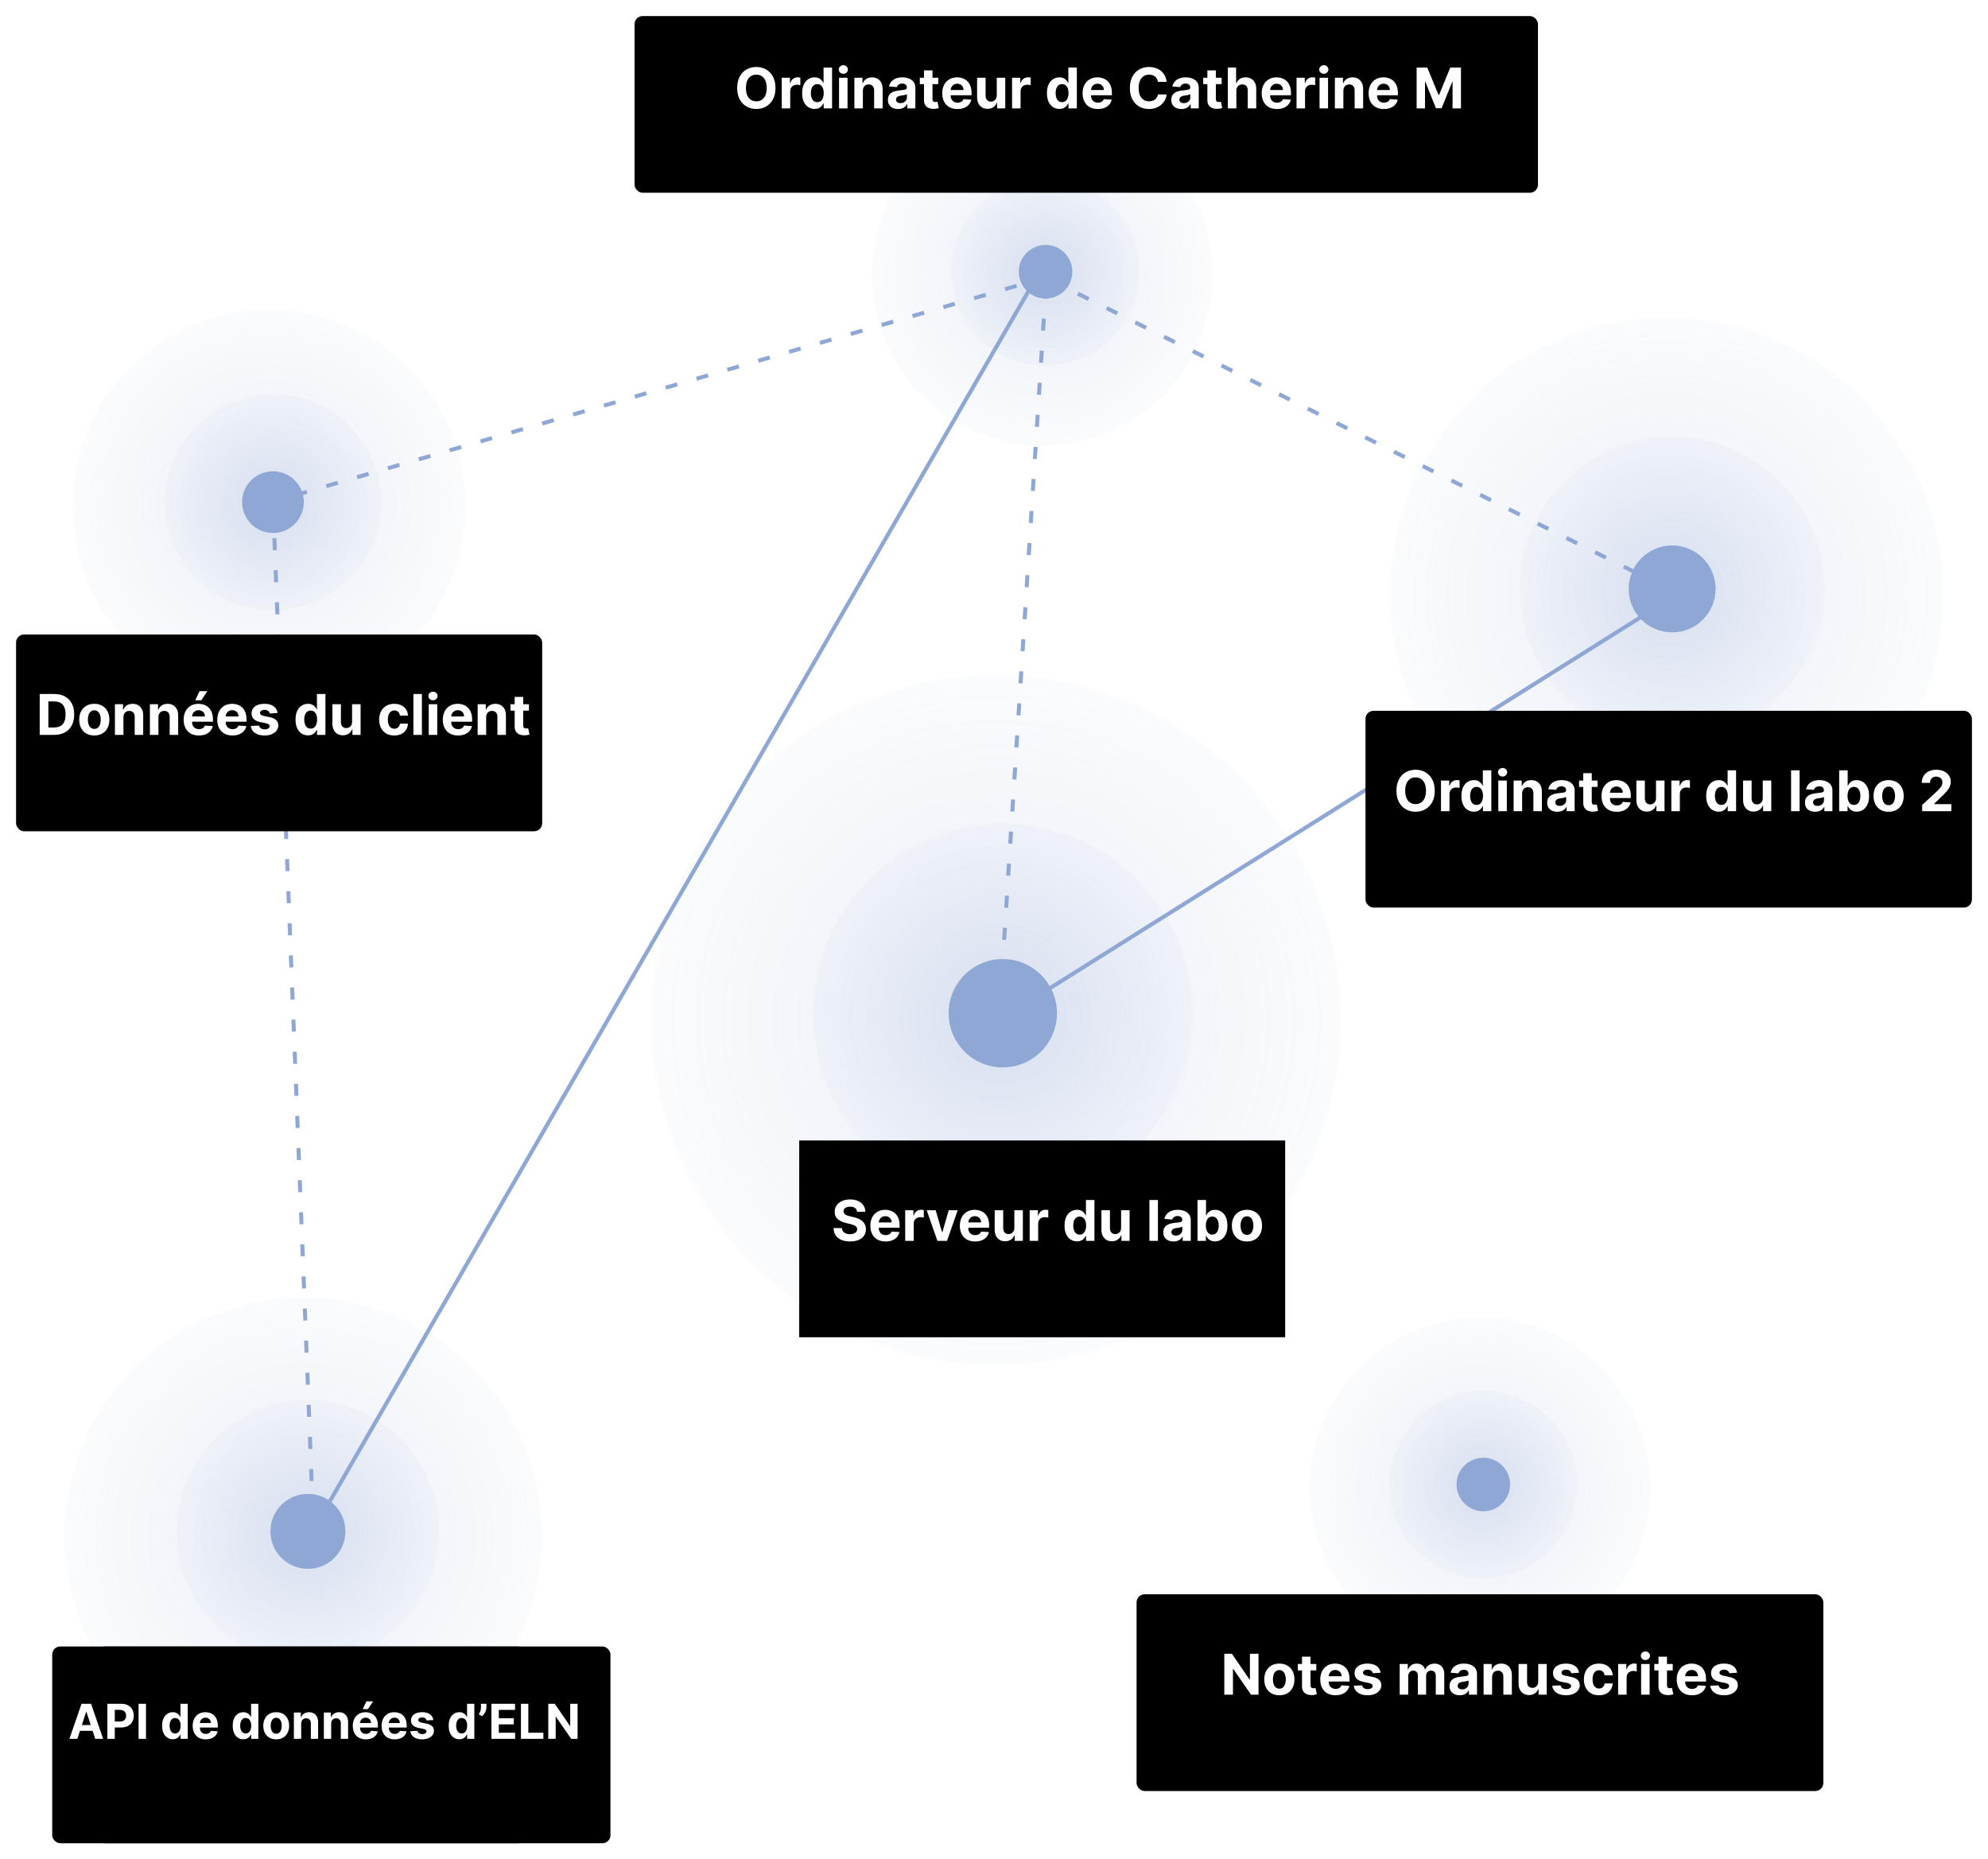 <svg width="495" height="463" viewBox="0 0 495 463" fill="none" xmlns="http://www.w3.org/2000/svg">
    <line x1="65.861" y1="125.52" x2="258.861" y2="69.52" stroke="#8FA7D4" stroke-dasharray="3 5"/>
    <path d="M248.998 249.999L260.516 69.876" stroke="#8FA7D4" stroke-dasharray="3 5"/>
    <line x1="261.224" y1="69.553" x2="417.224" y2="147.553" stroke="#8FA7D4" stroke-dasharray="3 5"/>
    <path d="M261 64L78 381" stroke="#8FA7D4"/>
    <path d="M68.001 126L78.002 379.001" stroke="#8FA7D4" stroke-dasharray="3 5"/>
    <circle cx="248" cy="254" r="86" fill="url(#paint0_radial_820_3477)" fill-opacity="0.2"/>
    <circle cx="249.684" cy="252.318" r="47.216" fill="url(#paint1_radial_820_3477)" fill-opacity="0.2"/>
    <circle cx="249.689" cy="252.313" r="13.49" fill="#8FA7D4"/>
    <circle cx="368.5" cy="370.5" r="42.5" fill="url(#paint2_radial_820_3477)" fill-opacity="0.2"/>
    <circle cx="369.329" cy="369.668" r="23.333" fill="url(#paint3_radial_820_3477)" fill-opacity="0.2"/>
    <circle cx="369.335" cy="369.667" r="6.667" fill="#8FA7D4"/>
    <circle cx="75.5" cy="382.5" r="59.5" fill="url(#paint4_radial_820_3477)" fill-opacity="0.2"/>
    <circle cx="76.663" cy="381.336" r="32.667" fill="url(#paint5_radial_820_3477)" fill-opacity="0.2"/>
    <circle cx="76.669" cy="381.333" r="9.333" fill="#8FA7D4"/>
    <circle cx="415" cy="148" r="69" fill="url(#paint6_radial_820_3477)" fill-opacity="0.2"/>
    <circle cx="416.343" cy="146.65" r="37.882" fill="url(#paint7_radial_820_3477)" fill-opacity="0.2"/>
    <circle cx="416.355" cy="146.648" r="10.823" fill="#8FA7D4"/>
    <circle cx="67" cy="126" r="49" fill="url(#paint8_radial_820_3477)" fill-opacity="0.2"/>
    <circle cx="67.957" cy="125.042" r="26.902" fill="url(#paint9_radial_820_3477)" fill-opacity="0.2"/>
    <circle cx="67.964" cy="125.04" r="7.686" fill="#8FA7D4"/>
    <circle cx="259.5" cy="68.5" r="42.5" fill="url(#paint10_radial_820_3477)" fill-opacity="0.2"/>
    <circle cx="260.333" cy="67.668" r="23.333" fill="url(#paint11_radial_820_3477)" fill-opacity="0.2"/>
    <circle cx="260.339" cy="67.667" r="6.667" fill="#8FA7D4"/>
    <g filter="url(#filter0_d_820_3477)">
        <rect x="158" width="224.945" height="44" rx="2" fill="black"/>
    </g>
    <path d="M193.089 21.909C193.089 23.019 192.879 23.964 192.458 24.743C192.04 25.522 191.47 26.117 190.748 26.528C190.028 26.935 189.22 27.139 188.321 27.139C187.417 27.139 186.605 26.934 185.885 26.523C185.166 26.112 184.598 25.517 184.18 24.738C183.762 23.959 183.554 23.016 183.554 21.909C183.554 20.799 183.762 19.854 184.18 19.075C184.598 18.296 185.166 17.703 185.885 17.296C186.605 16.884 187.417 16.679 188.321 16.679C189.22 16.679 190.028 16.884 190.748 17.296C191.47 17.703 192.04 18.296 192.458 19.075C192.879 19.854 193.089 20.799 193.089 21.909ZM190.907 21.909C190.907 21.19 190.799 20.583 190.583 20.09C190.371 19.596 190.071 19.221 189.684 18.966C189.296 18.711 188.842 18.583 188.321 18.583C187.801 18.583 187.347 18.711 186.959 18.966C186.571 19.221 186.27 19.596 186.054 20.09C185.842 20.583 185.736 21.19 185.736 21.909C185.736 22.628 185.842 23.235 186.054 23.729C186.27 24.223 186.571 24.597 186.959 24.852C187.347 25.108 187.801 25.235 188.321 25.235C188.842 25.235 189.296 25.108 189.684 24.852C190.071 24.597 190.371 24.223 190.583 23.729C190.799 23.235 190.907 22.628 190.907 21.909ZM194.644 27V19.364H196.697V20.696H196.777C196.916 20.222 197.15 19.864 197.478 19.622C197.806 19.377 198.184 19.254 198.611 19.254C198.717 19.254 198.832 19.261 198.954 19.274C199.077 19.287 199.185 19.306 199.278 19.329V21.208C199.178 21.178 199.041 21.152 198.865 21.129C198.689 21.105 198.528 21.094 198.383 21.094C198.071 21.094 197.793 21.162 197.547 21.298C197.305 21.43 197.113 21.616 196.971 21.854C196.831 22.093 196.762 22.368 196.762 22.68V27H194.644ZM202.831 27.124C202.251 27.124 201.726 26.975 201.255 26.677C200.788 26.375 200.416 25.933 200.141 25.349C199.87 24.763 199.734 24.044 199.734 23.192C199.734 22.317 199.875 21.589 200.156 21.009C200.438 20.426 200.813 19.99 201.28 19.702C201.75 19.41 202.266 19.264 202.826 19.264C203.254 19.264 203.61 19.337 203.895 19.483C204.183 19.625 204.415 19.805 204.591 20.02C204.77 20.232 204.906 20.441 204.999 20.646H205.063V16.818H207.176V27H205.088V25.777H204.999C204.899 25.989 204.758 26.2 204.576 26.408C204.397 26.614 204.163 26.785 203.875 26.921C203.59 27.056 203.242 27.124 202.831 27.124ZM203.502 25.439C203.844 25.439 204.132 25.346 204.367 25.16C204.606 24.972 204.788 24.708 204.914 24.37C205.043 24.032 205.108 23.636 205.108 23.182C205.108 22.728 205.045 22.333 204.919 21.999C204.793 21.664 204.611 21.405 204.372 21.223C204.134 21.041 203.844 20.95 203.502 20.95C203.154 20.95 202.861 21.044 202.622 21.233C202.384 21.422 202.203 21.684 202.08 22.018C201.958 22.353 201.896 22.741 201.896 23.182C201.896 23.626 201.958 24.019 202.08 24.36C202.206 24.698 202.387 24.963 202.622 25.155C202.861 25.345 203.154 25.439 203.502 25.439ZM208.917 27V19.364H211.035V27H208.917ZM209.981 18.379C209.666 18.379 209.396 18.275 209.171 18.066C208.949 17.854 208.838 17.6 208.838 17.305C208.838 17.014 208.949 16.764 209.171 16.555C209.396 16.343 209.666 16.236 209.981 16.236C210.296 16.236 210.565 16.343 210.787 16.555C211.012 16.764 211.125 17.014 211.125 17.305C211.125 17.6 211.012 17.854 210.787 18.066C210.565 18.275 210.296 18.379 209.981 18.379ZM214.85 22.585V27H212.732V19.364H214.75V20.711H214.84C215.009 20.267 215.292 19.916 215.69 19.657C216.088 19.395 216.57 19.264 217.137 19.264C217.667 19.264 218.129 19.38 218.524 19.612C218.918 19.844 219.225 20.176 219.444 20.607C219.662 21.034 219.772 21.544 219.772 22.138V27H217.654V22.516C217.657 22.048 217.538 21.684 217.296 21.422C217.054 21.157 216.721 21.024 216.297 21.024C216.011 21.024 215.76 21.085 215.541 21.208C215.325 21.331 215.156 21.51 215.034 21.745C214.914 21.977 214.853 22.257 214.85 22.585ZM223.618 27.144C223.131 27.144 222.697 27.06 222.316 26.891C221.935 26.718 221.633 26.465 221.411 26.13C221.192 25.792 221.083 25.371 221.083 24.867C221.083 24.443 221.161 24.087 221.317 23.798C221.472 23.51 221.684 23.278 221.953 23.102C222.221 22.927 222.526 22.794 222.868 22.704C223.212 22.615 223.574 22.552 223.952 22.516C224.396 22.469 224.754 22.426 225.025 22.386C225.297 22.343 225.494 22.28 225.617 22.197C225.74 22.115 225.801 21.992 225.801 21.829V21.8C225.801 21.485 225.702 21.241 225.503 21.069C225.307 20.896 225.029 20.81 224.667 20.81C224.286 20.81 223.983 20.895 223.758 21.064C223.532 21.23 223.383 21.438 223.31 21.69L221.351 21.531C221.451 21.067 221.646 20.666 221.938 20.328C222.23 19.987 222.606 19.725 223.067 19.543C223.531 19.357 224.068 19.264 224.677 19.264C225.102 19.264 225.508 19.314 225.895 19.413C226.287 19.513 226.633 19.667 226.934 19.876C227.239 20.084 227.48 20.353 227.655 20.681C227.831 21.006 227.919 21.395 227.919 21.849V27H225.91V25.941H225.851C225.728 26.18 225.564 26.39 225.358 26.572C225.153 26.751 224.906 26.892 224.618 26.995C224.329 27.095 223.996 27.144 223.618 27.144ZM224.225 25.683C224.537 25.683 224.812 25.621 225.05 25.499C225.289 25.373 225.476 25.204 225.612 24.991C225.748 24.779 225.816 24.539 225.816 24.271V23.46C225.75 23.503 225.658 23.543 225.542 23.579C225.43 23.613 225.302 23.644 225.16 23.674C225.017 23.701 224.875 23.725 224.732 23.749C224.59 23.768 224.46 23.787 224.344 23.803C224.096 23.84 223.879 23.898 223.693 23.977C223.507 24.057 223.363 24.165 223.26 24.3C223.158 24.433 223.106 24.599 223.106 24.798C223.106 25.086 223.211 25.306 223.42 25.459C223.632 25.608 223.9 25.683 224.225 25.683ZM233.624 19.364V20.954H229.025V19.364H233.624ZM230.069 17.534H232.187V24.653C232.187 24.849 232.217 25.001 232.276 25.111C232.336 25.217 232.419 25.291 232.525 25.334C232.634 25.378 232.76 25.399 232.903 25.399C233.002 25.399 233.102 25.391 233.201 25.374C233.301 25.354 233.377 25.34 233.43 25.329L233.763 26.905C233.657 26.939 233.508 26.977 233.316 27.02C233.123 27.066 232.89 27.095 232.615 27.104C232.104 27.124 231.657 27.056 231.272 26.901C230.891 26.745 230.594 26.503 230.382 26.175C230.17 25.847 230.066 25.432 230.069 24.932V17.534ZM238.401 27.149C237.616 27.149 236.94 26.99 236.373 26.672C235.81 26.35 235.375 25.896 235.07 25.31C234.766 24.72 234.613 24.022 234.613 23.217C234.613 22.431 234.766 21.742 235.07 21.148C235.375 20.555 235.805 20.093 236.358 19.761C236.915 19.43 237.568 19.264 238.317 19.264C238.821 19.264 239.29 19.345 239.724 19.508C240.161 19.667 240.543 19.907 240.867 20.229C241.195 20.55 241.451 20.954 241.633 21.442C241.815 21.926 241.906 22.492 241.906 23.142V23.724H235.458V22.411H239.913C239.913 22.106 239.847 21.836 239.714 21.601C239.581 21.366 239.397 21.182 239.162 21.049C238.93 20.913 238.66 20.845 238.352 20.845C238.03 20.845 237.745 20.92 237.497 21.069C237.251 21.215 237.059 21.412 236.92 21.66C236.781 21.906 236.709 22.179 236.706 22.481V23.729C236.706 24.107 236.776 24.433 236.915 24.708C237.057 24.983 237.258 25.195 237.517 25.345C237.775 25.494 238.082 25.568 238.436 25.568C238.672 25.568 238.887 25.535 239.083 25.469C239.278 25.402 239.445 25.303 239.585 25.171C239.724 25.038 239.83 24.875 239.903 24.683L241.862 24.812C241.762 25.283 241.558 25.694 241.25 26.046C240.945 26.393 240.551 26.665 240.067 26.861C239.586 27.053 239.031 27.149 238.401 27.149ZM248.186 23.749V19.364H250.303V27H248.27V25.613H248.191C248.018 26.06 247.731 26.42 247.33 26.692C246.933 26.963 246.447 27.099 245.874 27.099C245.363 27.099 244.914 26.983 244.526 26.751C244.139 26.519 243.835 26.19 243.617 25.762C243.401 25.334 243.292 24.822 243.289 24.226V19.364H245.406V23.848C245.41 24.299 245.531 24.655 245.769 24.917C246.008 25.179 246.328 25.31 246.729 25.31C246.984 25.31 247.223 25.252 247.445 25.136C247.667 25.016 247.846 24.841 247.982 24.609C248.121 24.377 248.189 24.09 248.186 23.749ZM251.998 27V19.364H254.051V20.696H254.13C254.27 20.222 254.503 19.864 254.831 19.622C255.159 19.377 255.537 19.254 255.965 19.254C256.071 19.254 256.185 19.261 256.308 19.274C256.431 19.287 256.538 19.306 256.631 19.329V21.208C256.532 21.178 256.394 21.152 256.218 21.129C256.043 21.105 255.882 21.094 255.736 21.094C255.425 21.094 255.146 21.162 254.901 21.298C254.659 21.43 254.467 21.616 254.324 21.854C254.185 22.093 254.115 22.368 254.115 22.68V27H251.998ZM263.78 27.124C263.2 27.124 262.675 26.975 262.204 26.677C261.737 26.375 261.366 25.933 261.091 25.349C260.819 24.763 260.683 24.044 260.683 23.192C260.683 22.317 260.824 21.589 261.105 21.009C261.387 20.426 261.762 19.99 262.229 19.702C262.7 19.41 263.215 19.264 263.775 19.264C264.203 19.264 264.559 19.337 264.844 19.483C265.132 19.625 265.364 19.805 265.54 20.02C265.719 20.232 265.855 20.441 265.948 20.646H266.012V16.818H268.125V27H266.037V25.777H265.948C265.848 25.989 265.708 26.2 265.525 26.408C265.346 26.614 265.113 26.785 264.824 26.921C264.539 27.056 264.191 27.124 263.78 27.124ZM264.451 25.439C264.793 25.439 265.081 25.346 265.316 25.16C265.555 24.972 265.737 24.708 265.863 24.37C265.993 24.032 266.057 23.636 266.057 23.182C266.057 22.728 265.994 22.333 265.868 21.999C265.742 21.664 265.56 21.405 265.321 21.223C265.083 21.041 264.793 20.95 264.451 20.95C264.103 20.95 263.81 21.044 263.571 21.233C263.333 21.422 263.152 21.684 263.029 22.018C262.907 22.353 262.846 22.741 262.846 23.182C262.846 23.626 262.907 24.019 263.029 24.36C263.155 24.698 263.336 24.963 263.571 25.155C263.81 25.345 264.103 25.439 264.451 25.439ZM273.347 27.149C272.561 27.149 271.885 26.99 271.318 26.672C270.755 26.35 270.321 25.896 270.016 25.31C269.711 24.72 269.558 24.022 269.558 23.217C269.558 22.431 269.711 21.742 270.016 21.148C270.321 20.555 270.75 20.093 271.303 19.761C271.86 19.43 272.513 19.264 273.262 19.264C273.766 19.264 274.235 19.345 274.669 19.508C275.107 19.667 275.488 19.907 275.813 20.229C276.141 20.55 276.396 20.954 276.578 21.442C276.761 21.926 276.852 22.492 276.852 23.142V23.724H270.404V22.411H274.858C274.858 22.106 274.792 21.836 274.659 21.601C274.527 21.366 274.343 21.182 274.107 21.049C273.875 20.913 273.605 20.845 273.297 20.845C272.976 20.845 272.691 20.92 272.442 21.069C272.197 21.215 272.004 21.412 271.865 21.66C271.726 21.906 271.655 22.179 271.651 22.481V23.729C271.651 24.107 271.721 24.433 271.86 24.708C272.003 24.983 272.203 25.195 272.462 25.345C272.72 25.494 273.027 25.568 273.382 25.568C273.617 25.568 273.832 25.535 274.028 25.469C274.223 25.402 274.391 25.303 274.53 25.171C274.669 25.038 274.775 24.875 274.848 24.683L276.807 24.812C276.708 25.283 276.504 25.694 276.195 26.046C275.891 26.393 275.496 26.665 275.012 26.861C274.532 27.053 273.977 27.149 273.347 27.149ZM290.498 20.383H288.32C288.28 20.101 288.199 19.851 288.076 19.632C287.954 19.41 287.796 19.221 287.604 19.065C287.412 18.91 287.19 18.79 286.938 18.707C286.689 18.625 286.419 18.583 286.127 18.583C285.6 18.583 285.141 18.714 284.75 18.976C284.359 19.234 284.056 19.612 283.841 20.109C283.625 20.603 283.517 21.203 283.517 21.909C283.517 22.635 283.625 23.245 283.841 23.739C284.059 24.233 284.364 24.605 284.755 24.857C285.146 25.109 285.599 25.235 286.113 25.235C286.401 25.235 286.668 25.197 286.913 25.121C287.162 25.044 287.382 24.933 287.574 24.788C287.766 24.639 287.926 24.458 288.051 24.246C288.181 24.034 288.27 23.792 288.32 23.52L290.498 23.53C290.441 23.997 290.3 24.448 290.075 24.882C289.853 25.313 289.553 25.699 289.175 26.041C288.801 26.379 288.353 26.647 287.833 26.846C287.316 27.041 286.731 27.139 286.078 27.139C285.17 27.139 284.358 26.934 283.642 26.523C282.929 26.112 282.366 25.517 281.951 24.738C281.54 23.959 281.335 23.016 281.335 21.909C281.335 20.799 281.544 19.854 281.961 19.075C282.379 18.296 282.946 17.703 283.662 17.296C284.377 16.884 285.183 16.679 286.078 16.679C286.668 16.679 287.215 16.762 287.718 16.928C288.225 17.093 288.675 17.335 289.066 17.653C289.457 17.968 289.775 18.354 290.02 18.812C290.269 19.269 290.428 19.793 290.498 20.383ZM294.179 27.144C293.692 27.144 293.258 27.06 292.876 26.891C292.495 26.718 292.194 26.465 291.972 26.13C291.753 25.792 291.643 25.371 291.643 24.867C291.643 24.443 291.721 24.087 291.877 23.798C292.033 23.51 292.245 23.278 292.513 23.102C292.782 22.927 293.087 22.794 293.428 22.704C293.773 22.615 294.134 22.552 294.512 22.516C294.956 22.469 295.314 22.426 295.586 22.386C295.858 22.343 296.055 22.28 296.178 22.197C296.3 22.115 296.362 21.992 296.362 21.829V21.8C296.362 21.485 296.262 21.241 296.063 21.069C295.868 20.896 295.589 20.81 295.228 20.81C294.847 20.81 294.544 20.895 294.318 21.064C294.093 21.23 293.944 21.438 293.871 21.69L291.912 21.531C292.011 21.067 292.207 20.666 292.499 20.328C292.79 19.987 293.166 19.725 293.627 19.543C294.091 19.357 294.628 19.264 295.238 19.264C295.662 19.264 296.068 19.314 296.456 19.413C296.847 19.513 297.193 19.667 297.495 19.876C297.8 20.084 298.04 20.353 298.216 20.681C298.392 21.006 298.479 21.395 298.479 21.849V27H296.471V25.941H296.411C296.289 26.18 296.125 26.39 295.919 26.572C295.714 26.751 295.467 26.892 295.178 26.995C294.89 27.095 294.557 27.144 294.179 27.144ZM294.786 25.683C295.097 25.683 295.372 25.621 295.611 25.499C295.849 25.373 296.037 25.204 296.173 24.991C296.308 24.779 296.376 24.539 296.376 24.271V23.46C296.31 23.503 296.219 23.543 296.103 23.579C295.99 23.613 295.863 23.644 295.72 23.674C295.578 23.701 295.435 23.725 295.293 23.749C295.15 23.768 295.021 23.787 294.905 23.803C294.656 23.84 294.439 23.898 294.254 23.977C294.068 24.057 293.924 24.165 293.821 24.3C293.718 24.433 293.667 24.599 293.667 24.798C293.667 25.086 293.771 25.306 293.98 25.459C294.192 25.608 294.461 25.683 294.786 25.683ZM304.184 19.364V20.954H299.586V19.364H304.184ZM300.63 17.534H302.748V24.653C302.748 24.849 302.777 25.001 302.837 25.111C302.897 25.217 302.98 25.291 303.086 25.334C303.195 25.378 303.321 25.399 303.463 25.399C303.563 25.399 303.662 25.391 303.762 25.374C303.861 25.354 303.937 25.34 303.99 25.329L304.324 26.905C304.217 26.939 304.068 26.977 303.876 27.02C303.684 27.066 303.45 27.095 303.175 27.104C302.665 27.124 302.217 27.056 301.833 26.901C301.452 26.745 301.155 26.503 300.943 26.175C300.731 25.847 300.626 25.432 300.63 24.932V17.534ZM307.846 22.585V27H305.728V16.818H307.786V20.711H307.876C308.048 20.26 308.326 19.907 308.711 19.652C309.095 19.393 309.578 19.264 310.158 19.264C310.688 19.264 311.15 19.38 311.545 19.612C311.942 19.841 312.251 20.171 312.469 20.602C312.692 21.029 312.801 21.541 312.798 22.138V27H310.68V22.516C310.683 22.045 310.564 21.679 310.322 21.417C310.083 21.155 309.748 21.024 309.317 21.024C309.029 21.024 308.774 21.085 308.552 21.208C308.333 21.331 308.161 21.51 308.035 21.745C307.912 21.977 307.849 22.257 307.846 22.585ZM317.944 27.149C317.159 27.149 316.483 26.99 315.916 26.672C315.353 26.35 314.918 25.896 314.613 25.31C314.309 24.72 314.156 24.022 314.156 23.217C314.156 22.431 314.309 21.742 314.613 21.148C314.918 20.555 315.348 20.093 315.901 19.761C316.458 19.43 317.111 19.264 317.86 19.264C318.364 19.264 318.833 19.345 319.267 19.508C319.704 19.667 320.086 19.907 320.41 20.229C320.738 20.55 320.994 20.954 321.176 21.442C321.358 21.926 321.449 22.492 321.449 23.142V23.724H315.001V22.411H319.456C319.456 22.106 319.39 21.836 319.257 21.601C319.124 21.366 318.94 21.182 318.705 21.049C318.473 20.913 318.203 20.845 317.895 20.845C317.573 20.845 317.288 20.92 317.04 21.069C316.794 21.215 316.602 21.412 316.463 21.66C316.324 21.906 316.252 22.179 316.249 22.481V23.729C316.249 24.107 316.319 24.433 316.458 24.708C316.6 24.983 316.801 25.195 317.059 25.345C317.318 25.494 317.625 25.568 317.979 25.568C318.215 25.568 318.43 25.535 318.626 25.469C318.821 25.402 318.988 25.303 319.128 25.171C319.267 25.038 319.373 24.875 319.446 24.683L321.405 24.812C321.305 25.283 321.101 25.694 320.793 26.046C320.488 26.393 320.094 26.665 319.61 26.861C319.129 27.053 318.574 27.149 317.944 27.149ZM322.831 27V19.364H324.885V20.696H324.964C325.104 20.222 325.337 19.864 325.665 19.622C325.993 19.377 326.371 19.254 326.799 19.254C326.905 19.254 327.019 19.261 327.142 19.274C327.265 19.287 327.372 19.306 327.465 19.329V21.208C327.366 21.178 327.228 21.152 327.052 21.129C326.877 21.105 326.716 21.094 326.57 21.094C326.259 21.094 325.98 21.162 325.735 21.298C325.493 21.43 325.301 21.616 325.158 21.854C325.019 22.093 324.949 22.368 324.949 22.68V27H322.831ZM328.56 27V19.364H330.678V27H328.56ZM329.624 18.379C329.309 18.379 329.039 18.275 328.814 18.066C328.592 17.854 328.48 17.6 328.48 17.305C328.48 17.014 328.592 16.764 328.814 16.555C329.039 16.343 329.309 16.236 329.624 16.236C329.939 16.236 330.207 16.343 330.429 16.555C330.655 16.764 330.767 17.014 330.767 17.305C330.767 17.6 330.655 17.854 330.429 18.066C330.207 18.275 329.939 18.379 329.624 18.379ZM334.492 22.585V27H332.374V19.364H334.393V20.711H334.482C334.651 20.267 334.935 19.916 335.333 19.657C335.73 19.395 336.213 19.264 336.779 19.264C337.31 19.264 337.772 19.38 338.166 19.612C338.561 19.844 338.867 20.176 339.086 20.607C339.305 21.034 339.414 21.544 339.414 22.138V27H337.296V22.516C337.3 22.048 337.18 21.684 336.938 21.422C336.696 21.157 336.363 21.024 335.939 21.024C335.654 21.024 335.402 21.085 335.183 21.208C334.968 21.331 334.799 21.51 334.676 21.745C334.557 21.977 334.496 22.257 334.492 22.585ZM344.564 27.149C343.778 27.149 343.102 26.99 342.535 26.672C341.972 26.35 341.538 25.896 341.233 25.31C340.928 24.72 340.775 24.022 340.775 23.217C340.775 22.431 340.928 21.742 341.233 21.148C341.538 20.555 341.967 20.093 342.52 19.761C343.077 19.43 343.73 19.264 344.479 19.264C344.983 19.264 345.452 19.345 345.886 19.508C346.324 19.667 346.705 19.907 347.029 20.229C347.358 20.55 347.613 20.954 347.795 21.442C347.977 21.926 348.069 22.492 348.069 23.142V23.724H341.62V22.411H346.075C346.075 22.106 346.009 21.836 345.876 21.601C345.743 21.366 345.56 21.182 345.324 21.049C345.092 20.913 344.822 20.845 344.514 20.845C344.192 20.845 343.907 20.92 343.659 21.069C343.413 21.215 343.221 21.412 343.082 21.66C342.943 21.906 342.872 22.179 342.868 22.481V23.729C342.868 24.107 342.938 24.433 343.077 24.708C343.22 24.983 343.42 25.195 343.679 25.345C343.937 25.494 344.244 25.568 344.598 25.568C344.834 25.568 345.049 25.535 345.245 25.469C345.44 25.402 345.608 25.303 345.747 25.171C345.886 25.038 345.992 24.875 346.065 24.683L348.024 24.812C347.924 25.283 347.721 25.694 347.412 26.046C347.107 26.393 346.713 26.665 346.229 26.861C345.748 27.053 345.193 27.149 344.564 27.149ZM352.731 16.818H355.385L358.189 23.659H358.309L361.113 16.818H363.768V27H361.68V20.373H361.595L358.96 26.95H357.538L354.903 20.348H354.819V27H352.731V16.818Z" fill="white"/>
    <g filter="url(#filter1_d_820_3477)">
        <rect x="283" y="393" width="171" height="49" rx="2" fill="black"/>
    </g>
    <path d="M313.362 411.818V422H311.503L307.073 415.592H306.999V422H304.846V411.818H306.735L311.13 418.222H311.219V411.818H313.362ZM318.551 422.149C317.779 422.149 317.111 421.985 316.548 421.657C315.988 421.326 315.555 420.865 315.25 420.275C314.945 419.682 314.793 418.994 314.793 418.212C314.793 417.423 314.945 416.733 315.25 416.143C315.555 415.55 315.988 415.089 316.548 414.761C317.111 414.43 317.779 414.264 318.551 414.264C319.324 414.264 319.99 414.43 320.55 414.761C321.113 415.089 321.548 415.55 321.852 416.143C322.157 416.733 322.31 417.423 322.31 418.212C322.31 418.994 322.157 419.682 321.852 420.275C321.548 420.865 321.113 421.326 320.55 421.657C319.99 421.985 319.324 422.149 318.551 422.149ZM318.561 420.509C318.913 420.509 319.206 420.409 319.441 420.21C319.677 420.008 319.854 419.733 319.973 419.385C320.096 419.037 320.157 418.641 320.157 418.197C320.157 417.753 320.096 417.357 319.973 417.009C319.854 416.661 319.677 416.385 319.441 416.183C319.206 415.981 318.913 415.88 318.561 415.88C318.207 415.88 317.908 415.981 317.666 416.183C317.428 416.385 317.247 416.661 317.124 417.009C317.005 417.357 316.945 417.753 316.945 418.197C316.945 418.641 317.005 419.037 317.124 419.385C317.247 419.733 317.428 420.008 317.666 420.21C317.908 420.409 318.207 420.509 318.561 420.509ZM327.749 414.364V415.955H323.15V414.364H327.749ZM324.194 412.534H326.312V419.653C326.312 419.849 326.342 420.001 326.401 420.111C326.461 420.217 326.544 420.291 326.65 420.335C326.759 420.378 326.885 420.399 327.028 420.399C327.127 420.399 327.227 420.391 327.326 420.374C327.426 420.354 327.502 420.339 327.555 420.33L327.888 421.906C327.782 421.939 327.633 421.977 327.441 422.02C327.248 422.066 327.015 422.094 326.74 422.104C326.229 422.124 325.782 422.056 325.397 421.901C325.016 421.745 324.719 421.503 324.507 421.175C324.295 420.847 324.191 420.432 324.194 419.932V412.534ZM332.526 422.149C331.741 422.149 331.065 421.99 330.498 421.672C329.935 421.35 329.5 420.896 329.195 420.31C328.891 419.72 328.738 419.022 328.738 418.217C328.738 417.431 328.891 416.742 329.195 416.148C329.5 415.555 329.93 415.093 330.483 414.761C331.04 414.43 331.693 414.264 332.442 414.264C332.946 414.264 333.415 414.345 333.849 414.508C334.286 414.667 334.668 414.907 334.992 415.229C335.32 415.55 335.576 415.955 335.758 416.442C335.94 416.926 336.031 417.492 336.031 418.142V418.724H329.583V417.411H334.038C334.038 417.106 333.972 416.836 333.839 416.601C333.706 416.366 333.522 416.182 333.287 416.049C333.055 415.913 332.785 415.845 332.477 415.845C332.155 415.845 331.87 415.92 331.622 416.069C331.376 416.215 331.184 416.412 331.045 416.661C330.906 416.906 330.834 417.179 330.831 417.481V418.729C330.831 419.107 330.901 419.433 331.04 419.708C331.182 419.983 331.383 420.195 331.642 420.344C331.9 420.494 332.207 420.568 332.561 420.568C332.797 420.568 333.012 420.535 333.208 420.469C333.403 420.402 333.57 420.303 333.71 420.17C333.849 420.038 333.955 419.875 334.028 419.683L335.987 419.812C335.887 420.283 335.683 420.694 335.375 421.045C335.07 421.393 334.676 421.665 334.192 421.861C333.711 422.053 333.156 422.149 332.526 422.149ZM343.767 416.541L341.828 416.661C341.795 416.495 341.724 416.346 341.615 416.213C341.505 416.077 341.361 415.969 341.182 415.89C341.006 415.807 340.796 415.766 340.551 415.766C340.222 415.766 339.946 415.835 339.72 415.974C339.495 416.11 339.382 416.293 339.382 416.521C339.382 416.704 339.455 416.858 339.601 416.984C339.747 417.11 339.997 417.211 340.352 417.287L341.734 417.565C342.476 417.718 343.03 417.963 343.394 418.301C343.759 418.639 343.941 419.083 343.941 419.634C343.941 420.134 343.794 420.573 343.499 420.951C343.207 421.329 342.806 421.624 342.296 421.836C341.789 422.045 341.204 422.149 340.541 422.149C339.53 422.149 338.724 421.939 338.124 421.518C337.528 421.094 337.178 420.517 337.075 419.788L339.159 419.678C339.222 419.987 339.374 420.222 339.616 420.384C339.858 420.543 340.168 420.623 340.546 420.623C340.917 420.623 341.215 420.552 341.441 420.409C341.669 420.263 341.785 420.076 341.789 419.847C341.785 419.655 341.704 419.498 341.545 419.375C341.386 419.249 341.141 419.153 340.809 419.087L339.487 418.823C338.741 418.674 338.186 418.415 337.821 418.048C337.46 417.68 337.279 417.211 337.279 416.641C337.279 416.15 337.412 415.728 337.677 415.373C337.945 415.018 338.322 414.745 338.806 414.553C339.293 414.36 339.863 414.264 340.516 414.264C341.48 414.264 342.239 414.468 342.793 414.876C343.35 415.283 343.674 415.839 343.767 416.541ZM348.515 422V414.364H350.534V415.711H350.623C350.782 415.263 351.047 414.911 351.419 414.652C351.79 414.393 352.234 414.264 352.751 414.264C353.275 414.264 353.72 414.395 354.088 414.657C354.456 414.915 354.701 415.267 354.824 415.711H354.904C355.059 415.273 355.341 414.924 355.749 414.662C356.16 414.397 356.645 414.264 357.205 414.264C357.918 414.264 358.496 414.491 358.941 414.945C359.388 415.396 359.612 416.036 359.612 416.864V422H357.499V417.282C357.499 416.858 357.386 416.54 357.161 416.327C356.935 416.115 356.654 416.009 356.316 416.009C355.931 416.009 355.631 416.132 355.416 416.377C355.2 416.619 355.093 416.939 355.093 417.337V422H353.039V417.237C353.039 416.863 352.932 416.564 352.716 416.342C352.504 416.12 352.224 416.009 351.876 416.009C351.641 416.009 351.428 416.069 351.24 416.188C351.054 416.304 350.906 416.468 350.797 416.68C350.688 416.889 350.633 417.134 350.633 417.416V422H348.515ZM363.462 422.144C362.975 422.144 362.541 422.06 362.16 421.891C361.778 421.718 361.477 421.465 361.255 421.13C361.036 420.792 360.927 420.371 360.927 419.867C360.927 419.443 361.005 419.087 361.16 418.798C361.316 418.51 361.528 418.278 361.797 418.102C362.065 417.927 362.37 417.794 362.711 417.705C363.056 417.615 363.417 417.552 363.795 417.516C364.239 417.469 364.597 417.426 364.869 417.386C365.141 417.343 365.338 417.28 365.461 417.197C365.583 417.115 365.645 416.992 365.645 416.83V416.8C365.645 416.485 365.545 416.241 365.346 416.069C365.151 415.897 364.872 415.81 364.511 415.81C364.13 415.81 363.827 415.895 363.601 416.064C363.376 416.23 363.227 416.438 363.154 416.69L361.195 416.531C361.295 416.067 361.49 415.666 361.782 415.328C362.073 414.987 362.45 414.725 362.91 414.543C363.374 414.357 363.911 414.264 364.521 414.264C364.945 414.264 365.351 414.314 365.739 414.413C366.13 414.513 366.477 414.667 366.778 414.876C367.083 415.085 367.323 415.353 367.499 415.681C367.675 416.006 367.763 416.395 367.763 416.849V422H365.754V420.941H365.694C365.572 421.18 365.408 421.39 365.202 421.572C364.997 421.751 364.75 421.892 364.461 421.995C364.173 422.094 363.84 422.144 363.462 422.144ZM364.069 420.683C364.38 420.683 364.655 420.621 364.894 420.499C365.133 420.373 365.32 420.204 365.456 419.991C365.592 419.779 365.66 419.539 365.66 419.271V418.46C365.593 418.503 365.502 418.543 365.386 418.58C365.273 418.613 365.146 418.644 365.003 418.674C364.861 418.701 364.718 418.725 364.576 418.749C364.433 418.768 364.304 418.787 364.188 418.803C363.939 418.84 363.722 418.898 363.537 418.977C363.351 419.057 363.207 419.165 363.104 419.3C363.001 419.433 362.95 419.599 362.95 419.798C362.95 420.086 363.055 420.306 363.263 420.459C363.475 420.608 363.744 420.683 364.069 420.683ZM371.524 417.585V422H369.406V414.364H371.424V415.711H371.514C371.683 415.267 371.966 414.915 372.364 414.657C372.762 414.395 373.244 414.264 373.811 414.264C374.341 414.264 374.803 414.38 375.198 414.612C375.592 414.844 375.899 415.176 376.117 415.607C376.336 416.034 376.445 416.545 376.445 417.138V422H374.328V417.516C374.331 417.048 374.212 416.684 373.97 416.422C373.728 416.157 373.395 416.024 372.97 416.024C372.685 416.024 372.433 416.085 372.215 416.208C371.999 416.331 371.83 416.51 371.708 416.745C371.588 416.977 371.527 417.257 371.524 417.585ZM383.012 418.749V414.364H385.13V422H383.096V420.613H383.017C382.844 421.06 382.558 421.42 382.157 421.692C381.759 421.964 381.273 422.099 380.7 422.099C380.19 422.099 379.74 421.983 379.353 421.751C378.965 421.519 378.662 421.19 378.443 420.762C378.227 420.335 378.118 419.822 378.115 419.226V414.364H380.233V418.848C380.236 419.299 380.357 419.655 380.596 419.917C380.834 420.179 381.154 420.31 381.555 420.31C381.81 420.31 382.049 420.252 382.271 420.136C382.493 420.016 382.672 419.841 382.808 419.609C382.947 419.377 383.015 419.09 383.012 418.749ZM393.177 416.541L391.238 416.661C391.205 416.495 391.134 416.346 391.025 416.213C390.915 416.077 390.771 415.969 390.592 415.89C390.416 415.807 390.206 415.766 389.961 415.766C389.633 415.766 389.356 415.835 389.131 415.974C388.905 416.11 388.792 416.293 388.792 416.521C388.792 416.704 388.865 416.858 389.011 416.984C389.157 417.11 389.407 417.211 389.762 417.287L391.144 417.565C391.886 417.718 392.44 417.963 392.805 418.301C393.169 418.639 393.351 419.083 393.351 419.634C393.351 420.134 393.204 420.573 392.909 420.951C392.617 421.329 392.216 421.624 391.706 421.836C391.199 422.045 390.614 422.149 389.951 422.149C388.94 422.149 388.135 421.939 387.535 421.518C386.938 421.094 386.588 420.517 386.486 419.788L388.569 419.678C388.632 419.987 388.784 420.222 389.026 420.384C389.268 420.543 389.578 420.623 389.956 420.623C390.327 420.623 390.625 420.552 390.851 420.409C391.079 420.263 391.195 420.076 391.199 419.847C391.195 419.655 391.114 419.498 390.955 419.375C390.796 419.249 390.551 419.153 390.219 419.087L388.897 418.823C388.151 418.674 387.596 418.415 387.231 418.048C386.87 417.68 386.689 417.211 386.689 416.641C386.689 416.15 386.822 415.728 387.087 415.373C387.356 415.018 387.732 414.745 388.216 414.553C388.703 414.36 389.273 414.264 389.926 414.264C390.89 414.264 391.649 414.468 392.203 414.876C392.76 415.283 393.085 415.839 393.177 416.541ZM398.135 422.149C397.353 422.149 396.68 421.983 396.117 421.652C395.557 421.317 395.126 420.853 394.824 420.26C394.526 419.667 394.377 418.984 394.377 418.212C394.377 417.429 394.528 416.743 394.829 416.153C395.134 415.56 395.567 415.098 396.127 414.766C396.687 414.432 397.353 414.264 398.125 414.264C398.792 414.264 399.375 414.385 399.875 414.627C400.376 414.869 400.772 415.209 401.064 415.646C401.355 416.084 401.516 416.598 401.546 417.188H399.547C399.491 416.806 399.342 416.5 399.1 416.268C398.861 416.032 398.548 415.915 398.16 415.915C397.832 415.915 397.545 416.004 397.3 416.183C397.058 416.359 396.869 416.616 396.733 416.954C396.597 417.292 396.529 417.701 396.529 418.182C396.529 418.669 396.596 419.083 396.728 419.425C396.864 419.766 397.055 420.026 397.3 420.205C397.545 420.384 397.832 420.474 398.16 420.474C398.402 420.474 398.619 420.424 398.811 420.325C399.007 420.225 399.168 420.081 399.294 419.892C399.423 419.7 399.507 419.469 399.547 419.201H401.546C401.513 419.784 401.354 420.298 401.069 420.742C400.787 421.183 400.397 421.528 399.9 421.776C399.403 422.025 398.815 422.149 398.135 422.149ZM402.902 422V414.364H404.955V415.696H405.035C405.174 415.222 405.407 414.864 405.736 414.622C406.064 414.377 406.442 414.254 406.869 414.254C406.975 414.254 407.09 414.261 407.212 414.274C407.335 414.287 407.443 414.306 407.535 414.329V416.208C407.436 416.178 407.298 416.152 407.123 416.129C406.947 416.105 406.786 416.094 406.64 416.094C406.329 416.094 406.05 416.162 405.805 416.298C405.563 416.43 405.371 416.616 405.229 416.854C405.089 417.093 405.02 417.368 405.02 417.68V422H402.902ZM408.63 422V414.364H410.748V422H408.63ZM409.694 413.379C409.379 413.379 409.109 413.275 408.884 413.066C408.662 412.854 408.551 412.6 408.551 412.305C408.551 412.014 408.662 411.763 408.884 411.555C409.109 411.343 409.379 411.237 409.694 411.237C410.009 411.237 410.278 411.343 410.5 411.555C410.725 411.763 410.838 412.014 410.838 412.305C410.838 412.6 410.725 412.854 410.5 413.066C410.278 413.275 410.009 413.379 409.694 413.379ZM416.507 414.364V415.955H411.908V414.364H416.507ZM412.952 412.534H415.07V419.653C415.07 419.849 415.1 420.001 415.159 420.111C415.219 420.217 415.302 420.291 415.408 420.335C415.517 420.378 415.643 420.399 415.786 420.399C415.885 420.399 415.985 420.391 416.084 420.374C416.183 420.354 416.26 420.339 416.313 420.33L416.646 421.906C416.54 421.939 416.391 421.977 416.198 422.02C416.006 422.066 415.772 422.094 415.497 422.104C414.987 422.124 414.539 422.056 414.155 421.901C413.774 421.745 413.477 421.503 413.265 421.175C413.053 420.847 412.949 420.432 412.952 419.932V412.534ZM421.284 422.149C420.499 422.149 419.823 421.99 419.256 421.672C418.692 421.35 418.258 420.896 417.953 420.31C417.648 419.72 417.496 419.022 417.496 418.217C417.496 417.431 417.648 416.742 417.953 416.148C418.258 415.555 418.687 415.093 419.241 414.761C419.798 414.43 420.451 414.264 421.2 414.264C421.704 414.264 422.173 414.345 422.607 414.508C423.044 414.667 423.425 414.907 423.75 415.229C424.078 415.55 424.334 415.955 424.516 416.442C424.698 416.926 424.789 417.492 424.789 418.142V418.724H418.341V417.411H422.796C422.796 417.106 422.729 416.836 422.597 416.601C422.464 416.366 422.28 416.182 422.045 416.049C421.813 415.913 421.543 415.845 421.235 415.845C420.913 415.845 420.628 415.92 420.379 416.069C420.134 416.215 419.942 416.412 419.803 416.661C419.664 416.906 419.592 417.179 419.589 417.481V418.729C419.589 419.107 419.659 419.433 419.798 419.708C419.94 419.983 420.141 420.195 420.399 420.344C420.658 420.494 420.964 420.568 421.319 420.568C421.554 420.568 421.77 420.535 421.965 420.469C422.161 420.402 422.328 420.303 422.468 420.17C422.607 420.038 422.713 419.875 422.786 419.683L424.744 419.812C424.645 420.283 424.441 420.694 424.133 421.045C423.828 421.393 423.434 421.665 422.95 421.861C422.469 422.053 421.914 422.149 421.284 422.149ZM432.525 416.541L430.586 416.661C430.553 416.495 430.482 416.346 430.372 416.213C430.263 416.077 430.119 415.969 429.94 415.89C429.764 415.807 429.554 415.766 429.308 415.766C428.98 415.766 428.704 415.835 428.478 415.974C428.253 416.11 428.14 416.293 428.14 416.521C428.14 416.704 428.213 416.858 428.359 416.984C428.505 417.11 428.755 417.211 429.11 417.287L430.492 417.565C431.234 417.718 431.788 417.963 432.152 418.301C432.517 418.639 432.699 419.083 432.699 419.634C432.699 420.134 432.552 420.573 432.257 420.951C431.965 421.329 431.564 421.624 431.053 421.836C430.546 422.045 429.961 422.149 429.298 422.149C428.288 422.149 427.482 421.939 426.882 421.518C426.286 421.094 425.936 420.517 425.833 419.788L427.916 419.678C427.979 419.987 428.132 420.222 428.374 420.384C428.616 420.543 428.926 420.623 429.303 420.623C429.675 420.623 429.973 420.552 430.198 420.409C430.427 420.263 430.543 420.076 430.546 419.847C430.543 419.655 430.462 419.498 430.303 419.375C430.144 419.249 429.898 419.153 429.567 419.087L428.244 418.823C427.499 418.674 426.944 418.415 426.579 418.048C426.218 417.68 426.037 417.211 426.037 416.641C426.037 416.15 426.17 415.728 426.435 415.373C426.703 415.018 427.079 414.745 427.563 414.553C428.051 414.36 428.621 414.264 429.274 414.264C430.238 414.264 430.997 414.468 431.551 414.876C432.107 415.283 432.432 415.839 432.525 416.541Z" fill="white"/>
    <g filter="url(#filter2_d_820_3477)">
        <rect x="24" y="406" width="107" height="49" rx="2" fill="black"/>
    </g>
    <path d="M45.885 435H52.766V433.225H48.038V430.794H52.393V429.019H48.038V426.593H52.746V424.818H45.885V435ZM54.457 435H60.975V433.225H56.61V424.818H54.457V435ZM70.917 424.818H68.774V431.222H68.685L64.29 424.818H62.401V435H64.553V428.592H64.628L69.058 435H70.917V424.818ZM79.545 435C82.647 435 84.527 433.081 84.527 429.899C84.527 426.727 82.647 424.818 79.575 424.818H75.936V435H79.545ZM78.088 433.156V426.663H79.461C81.37 426.663 82.379 427.637 82.379 429.899C82.379 432.171 81.37 433.156 79.456 433.156H78.088ZM88.259 435.144C89.388 435.144 90.118 434.652 90.491 433.941H90.551V435H92.559V429.849C92.559 428.03 91.018 427.264 89.318 427.264C87.489 427.264 86.285 428.139 85.992 429.531L87.951 429.69C88.095 429.183 88.547 428.81 89.308 428.81C90.029 428.81 90.442 429.173 90.442 429.8V429.83C90.442 430.322 89.92 430.386 88.592 430.516C87.081 430.655 85.724 431.162 85.724 432.867C85.724 434.379 86.802 435.144 88.259 435.144ZM88.866 433.683C88.214 433.683 87.747 433.379 87.747 432.798C87.747 432.201 88.239 431.908 88.985 431.803C89.447 431.739 90.203 431.629 90.457 431.46V432.271C90.457 433.071 89.795 433.683 88.866 433.683ZM98.264 427.364H96.828V425.534H94.71V427.364H93.666V428.955H94.71V432.932C94.7 434.428 95.719 435.169 97.255 435.104C97.802 435.085 98.19 434.975 98.404 434.906L98.07 433.33C97.966 433.349 97.742 433.399 97.543 433.399C97.121 433.399 96.828 433.24 96.828 432.653V428.955H98.264V427.364ZM101.822 435.144C102.95 435.144 103.681 434.652 104.054 433.941H104.113V435H106.122V429.849C106.122 428.03 104.581 427.264 102.881 427.264C101.051 427.264 99.848 428.139 99.555 429.531L101.513 429.69C101.657 429.183 102.11 428.81 102.871 428.81C103.591 428.81 104.004 429.173 104.004 429.8V429.83C104.004 430.322 103.482 430.386 102.155 430.516C100.643 430.655 99.286 431.162 99.286 432.867C99.286 434.379 100.365 435.144 101.822 435.144ZM102.428 433.683C101.777 433.683 101.309 433.379 101.309 432.798C101.309 432.201 101.802 431.908 102.547 431.803C103.01 431.739 103.765 431.629 104.019 431.46V432.271C104.019 433.071 103.358 433.683 102.428 433.683Z" fill="white"/>
    <g filter="url(#filter3_d_820_3477)">
        <rect x="199" y="280" width="121" height="49" fill="black"/>
    </g>
    <path d="M213.408 301.746C213.369 301.345 213.198 301.034 212.896 300.812C212.595 300.59 212.185 300.479 211.668 300.479C211.317 300.479 211.02 300.528 210.778 300.628C210.536 300.724 210.351 300.858 210.222 301.031C210.096 301.203 210.033 301.398 210.033 301.617C210.026 301.799 210.064 301.959 210.147 302.094C210.233 302.23 210.351 302.348 210.5 302.447C210.649 302.544 210.821 302.628 211.017 302.701C211.213 302.771 211.421 302.83 211.643 302.88L212.558 303.099C213.002 303.198 213.41 303.331 213.781 303.496C214.152 303.662 214.474 303.866 214.746 304.108C215.018 304.35 215.228 304.635 215.377 304.963C215.53 305.291 215.607 305.667 215.611 306.092C215.607 306.715 215.448 307.255 215.134 307.712C214.822 308.166 214.371 308.519 213.781 308.771C213.195 309.02 212.487 309.144 211.658 309.144C210.836 309.144 210.121 309.018 209.511 308.766C208.904 308.514 208.43 308.142 208.089 307.648C207.751 307.151 207.573 306.536 207.557 305.803H209.64C209.663 306.145 209.761 306.43 209.933 306.658C210.109 306.884 210.343 307.054 210.634 307.17C210.929 307.283 211.262 307.339 211.634 307.339C211.998 307.339 212.315 307.286 212.583 307.18C212.855 307.074 213.065 306.927 213.214 306.738C213.364 306.549 213.438 306.332 213.438 306.087C213.438 305.858 213.37 305.666 213.234 305.51C213.102 305.354 212.906 305.222 212.648 305.112C212.393 305.003 212.079 304.903 211.708 304.814L210.599 304.536C209.741 304.327 209.063 304 208.566 303.556C208.069 303.112 207.822 302.514 207.825 301.761C207.822 301.145 207.986 300.606 208.317 300.146C208.652 299.685 209.111 299.325 209.695 299.067C210.278 298.808 210.941 298.679 211.683 298.679C212.439 298.679 213.098 298.808 213.662 299.067C214.229 299.325 214.67 299.685 214.984 300.146C215.299 300.606 215.462 301.14 215.472 301.746H213.408ZM220.499 309.149C219.714 309.149 219.037 308.99 218.471 308.672C217.907 308.35 217.473 307.896 217.168 307.31C216.863 306.72 216.711 306.022 216.711 305.217C216.711 304.431 216.863 303.742 217.168 303.148C217.473 302.555 217.902 302.093 218.456 301.761C219.013 301.43 219.666 301.264 220.415 301.264C220.918 301.264 221.387 301.345 221.822 301.508C222.259 301.667 222.64 301.907 222.965 302.229C223.293 302.55 223.548 302.955 223.731 303.442C223.913 303.926 224.004 304.492 224.004 305.142V305.724H217.556V304.411H222.01C222.01 304.106 221.944 303.836 221.812 303.601C221.679 303.366 221.495 303.182 221.26 303.049C221.028 302.913 220.758 302.845 220.449 302.845C220.128 302.845 219.843 302.92 219.594 303.069C219.349 303.215 219.157 303.412 219.018 303.661C218.878 303.906 218.807 304.179 218.804 304.481V305.729C218.804 306.107 218.873 306.433 219.013 306.708C219.155 306.983 219.356 307.195 219.614 307.344C219.873 307.494 220.179 307.568 220.534 307.568C220.769 307.568 220.985 307.535 221.18 307.469C221.376 307.402 221.543 307.303 221.682 307.17C221.822 307.038 221.928 306.875 222.001 306.683L223.959 306.812C223.86 307.283 223.656 307.694 223.348 308.045C223.043 308.393 222.648 308.665 222.165 308.861C221.684 309.053 221.129 309.149 220.499 309.149ZM225.386 309V301.364H227.439V302.696H227.519C227.658 302.222 227.892 301.864 228.22 301.622C228.548 301.377 228.926 301.254 229.354 301.254C229.46 301.254 229.574 301.261 229.697 301.274C229.819 301.287 229.927 301.306 230.02 301.329V303.208C229.92 303.178 229.783 303.152 229.607 303.129C229.431 303.105 229.271 303.094 229.125 303.094C228.813 303.094 228.535 303.162 228.29 303.298C228.048 303.43 227.855 303.616 227.713 303.854C227.574 304.093 227.504 304.368 227.504 304.68V309H225.386ZM238.466 301.364L235.797 309H233.41L230.741 301.364H232.978L234.564 306.827H234.643L236.224 301.364H238.466ZM242.784 309.149C241.999 309.149 241.323 308.99 240.756 308.672C240.192 308.35 239.758 307.896 239.453 307.31C239.148 306.72 238.996 306.022 238.996 305.217C238.996 304.431 239.148 303.742 239.453 303.148C239.758 302.555 240.187 302.093 240.741 301.761C241.298 301.43 241.951 301.264 242.7 301.264C243.204 301.264 243.673 301.345 244.107 301.508C244.544 301.667 244.925 301.907 245.25 302.229C245.578 302.55 245.834 302.955 246.016 303.442C246.198 303.926 246.289 304.492 246.289 305.142V305.724H239.841V304.411H244.296C244.296 304.106 244.229 303.836 244.097 303.601C243.964 303.366 243.78 303.182 243.545 303.049C243.313 302.913 243.043 302.845 242.735 302.845C242.413 302.845 242.128 302.92 241.879 303.069C241.634 303.215 241.442 303.412 241.303 303.661C241.164 303.906 241.092 304.179 241.089 304.481V305.729C241.089 306.107 241.159 306.433 241.298 306.708C241.44 306.983 241.641 307.195 241.899 307.344C242.158 307.494 242.464 307.568 242.819 307.568C243.054 307.568 243.27 307.535 243.465 307.469C243.661 307.402 243.828 307.303 243.968 307.17C244.107 307.038 244.213 306.875 244.286 306.683L246.244 306.812C246.145 307.283 245.941 307.694 245.633 308.045C245.328 308.393 244.934 308.665 244.45 308.861C243.969 309.053 243.414 309.149 242.784 309.149ZM252.568 305.749V301.364H254.686V309H252.653V307.613H252.573C252.401 308.06 252.114 308.42 251.713 308.692C251.316 308.964 250.83 309.099 250.257 309.099C249.746 309.099 249.297 308.983 248.909 308.751C248.521 308.519 248.218 308.19 247.999 307.762C247.784 307.335 247.675 306.822 247.671 306.226V301.364H249.789V305.848C249.793 306.299 249.914 306.655 250.152 306.917C250.391 307.179 250.711 307.31 251.112 307.31C251.367 307.31 251.606 307.252 251.828 307.136C252.05 307.016 252.229 306.841 252.365 306.609C252.504 306.377 252.572 306.09 252.568 305.749ZM256.38 309V301.364H258.434V302.696H258.513C258.652 302.222 258.886 301.864 259.214 301.622C259.542 301.377 259.92 301.254 260.348 301.254C260.454 301.254 260.568 301.261 260.691 301.274C260.813 301.287 260.921 301.306 261.014 301.329V303.208C260.914 303.178 260.777 303.152 260.601 303.129C260.426 303.105 260.265 303.094 260.119 303.094C259.807 303.094 259.529 303.162 259.284 303.298C259.042 303.43 258.85 303.616 258.707 303.854C258.568 304.093 258.498 304.368 258.498 304.68V309H256.38ZM268.163 309.124C267.583 309.124 267.058 308.975 266.587 308.677C266.12 308.375 265.748 307.933 265.473 307.349C265.202 306.763 265.066 306.044 265.066 305.192C265.066 304.317 265.207 303.589 265.488 303.009C265.77 302.426 266.145 301.99 266.612 301.702C267.083 301.41 267.598 301.264 268.158 301.264C268.586 301.264 268.942 301.337 269.227 301.483C269.515 301.625 269.747 301.804 269.923 302.02C270.102 302.232 270.238 302.441 270.331 302.646H270.395V298.818H272.508V309H270.42V307.777H270.331C270.231 307.989 270.09 308.2 269.908 308.408C269.729 308.614 269.495 308.785 269.207 308.92C268.922 309.056 268.574 309.124 268.163 309.124ZM268.834 307.439C269.176 307.439 269.464 307.346 269.699 307.161C269.938 306.972 270.12 306.708 270.246 306.37C270.375 306.032 270.44 305.636 270.44 305.182C270.44 304.728 270.377 304.333 270.251 303.999C270.125 303.664 269.943 303.405 269.704 303.223C269.466 303.041 269.176 302.95 268.834 302.95C268.486 302.95 268.193 303.044 267.954 303.233C267.716 303.422 267.535 303.684 267.412 304.018C267.29 304.353 267.228 304.741 267.228 305.182C267.228 305.626 267.29 306.019 267.412 306.36C267.538 306.698 267.719 306.963 267.954 307.156C268.193 307.344 268.486 307.439 268.834 307.439ZM279.146 305.749V301.364H281.264V309H279.231V307.613H279.151C278.979 308.06 278.692 308.42 278.291 308.692C277.894 308.964 277.408 309.099 276.835 309.099C276.324 309.099 275.875 308.983 275.487 308.751C275.1 308.519 274.796 308.19 274.578 307.762C274.362 307.335 274.253 306.822 274.249 306.226V301.364H276.367V305.848C276.371 306.299 276.492 306.655 276.73 306.917C276.969 307.179 277.289 307.31 277.69 307.31C277.945 307.31 278.184 307.252 278.406 307.136C278.628 307.016 278.807 306.841 278.943 306.609C279.082 306.377 279.15 306.09 279.146 305.749ZM288.317 298.818V309H286.199V298.818H288.317ZM292.191 309.144C291.703 309.144 291.269 309.06 290.888 308.891C290.507 308.718 290.205 308.465 289.983 308.13C289.765 307.792 289.655 307.371 289.655 306.867C289.655 306.443 289.733 306.087 289.889 305.798C290.045 305.51 290.257 305.278 290.525 305.102C290.794 304.927 291.099 304.794 291.44 304.705C291.785 304.615 292.146 304.552 292.524 304.516C292.968 304.469 293.326 304.426 293.598 304.386C293.869 304.343 294.067 304.28 294.189 304.197C294.312 304.115 294.373 303.992 294.373 303.83V303.8C294.373 303.485 294.274 303.241 294.075 303.069C293.879 302.897 293.601 302.81 293.24 302.81C292.859 302.81 292.555 302.895 292.33 303.064C292.105 303.23 291.955 303.438 291.882 303.69L289.924 303.531C290.023 303.067 290.219 302.666 290.51 302.328C290.802 301.987 291.178 301.725 291.639 301.543C292.103 301.357 292.64 301.264 293.25 301.264C293.674 301.264 294.08 301.314 294.468 301.413C294.859 301.513 295.205 301.667 295.507 301.876C295.812 302.085 296.052 302.353 296.228 302.681C296.403 303.006 296.491 303.395 296.491 303.849V309H294.483V307.941H294.423C294.3 308.18 294.136 308.39 293.931 308.572C293.725 308.751 293.478 308.892 293.19 308.995C292.902 309.094 292.569 309.144 292.191 309.144ZM292.797 307.683C293.109 307.683 293.384 307.621 293.623 307.499C293.861 307.373 294.048 307.204 294.184 306.991C294.32 306.779 294.388 306.539 294.388 306.271V305.46C294.322 305.503 294.231 305.543 294.115 305.58C294.002 305.613 293.874 305.644 293.732 305.674C293.589 305.701 293.447 305.725 293.304 305.749C293.162 305.768 293.033 305.787 292.917 305.803C292.668 305.84 292.451 305.898 292.265 305.977C292.08 306.057 291.935 306.165 291.833 306.3C291.73 306.433 291.679 306.599 291.679 306.798C291.679 307.086 291.783 307.306 291.992 307.459C292.204 307.608 292.472 307.683 292.797 307.683ZM298.174 309V298.818H300.292V302.646H300.357C300.449 302.441 300.584 302.232 300.759 302.02C300.938 301.804 301.17 301.625 301.455 301.483C301.744 301.337 302.102 301.264 302.529 301.264C303.086 301.264 303.6 301.41 304.07 301.702C304.541 301.99 304.917 302.426 305.199 303.009C305.481 303.589 305.621 304.317 305.621 305.192C305.621 306.044 305.484 306.763 305.209 307.349C304.937 307.933 304.566 308.375 304.095 308.677C303.628 308.975 303.104 309.124 302.524 309.124C302.113 309.124 301.763 309.056 301.475 308.92C301.19 308.785 300.956 308.614 300.774 308.408C300.592 308.2 300.453 307.989 300.357 307.777H300.262V309H298.174ZM300.247 305.182C300.247 305.636 300.31 306.032 300.436 306.37C300.562 306.708 300.744 306.972 300.983 307.161C301.222 307.346 301.512 307.439 301.853 307.439C302.198 307.439 302.489 307.344 302.728 307.156C302.967 306.963 303.147 306.698 303.27 306.36C303.396 306.019 303.459 305.626 303.459 305.182C303.459 304.741 303.397 304.353 303.275 304.018C303.152 303.684 302.972 303.422 302.733 303.233C302.494 303.044 302.201 302.95 301.853 302.95C301.508 302.95 301.217 303.041 300.978 303.223C300.743 303.405 300.562 303.664 300.436 303.999C300.31 304.333 300.247 304.728 300.247 305.182ZM310.485 309.149C309.713 309.149 309.045 308.985 308.481 308.657C307.921 308.326 307.489 307.865 307.184 307.275C306.879 306.682 306.726 305.994 306.726 305.212C306.726 304.423 306.879 303.733 307.184 303.143C307.489 302.55 307.921 302.089 308.481 301.761C309.045 301.43 309.713 301.264 310.485 301.264C311.257 301.264 311.923 301.43 312.483 301.761C313.047 302.089 313.481 302.55 313.786 303.143C314.091 303.733 314.243 304.423 314.243 305.212C314.243 305.994 314.091 306.682 313.786 307.275C313.481 307.865 313.047 308.326 312.483 308.657C311.923 308.985 311.257 309.149 310.485 309.149ZM310.495 307.509C310.846 307.509 311.14 307.409 311.375 307.21C311.61 307.008 311.787 306.733 311.907 306.385C312.029 306.037 312.091 305.641 312.091 305.197C312.091 304.753 312.029 304.357 311.907 304.009C311.787 303.661 311.61 303.385 311.375 303.183C311.14 302.981 310.846 302.88 310.495 302.88C310.14 302.88 309.842 302.981 309.6 303.183C309.361 303.385 309.181 303.661 309.058 304.009C308.939 304.357 308.879 304.753 308.879 305.197C308.879 305.641 308.939 306.037 309.058 306.385C309.181 306.733 309.361 307.008 309.6 307.21C309.842 307.409 310.14 307.509 310.495 307.509Z" fill="white"/>
    <path d="M252 252L416 149" stroke="#8FA7D4"/>
    <g filter="url(#filter4_d_820_3477)">
        <rect x="4" y="154" width="131" height="49" rx="2" fill="black"/>
    </g>
    <path d="M13.494 183H9.885V172.818H13.524C14.548 172.818 15.43 173.022 16.169 173.43C16.908 173.834 17.477 174.416 17.874 175.175C18.275 175.934 18.476 176.842 18.476 177.899C18.476 178.96 18.275 179.871 17.874 180.634C17.477 181.396 16.905 181.981 16.159 182.388C15.417 182.796 14.528 183 13.494 183ZM12.038 181.156H13.405C14.041 181.156 14.576 181.043 15.011 180.817C15.448 180.589 15.776 180.236 15.995 179.759C16.217 179.278 16.328 178.658 16.328 177.899C16.328 177.147 16.217 176.532 15.995 176.055C15.776 175.577 15.45 175.226 15.016 175.001C14.581 174.775 14.046 174.663 13.41 174.663H12.038V181.156ZM23.481 183.149C22.709 183.149 22.041 182.985 21.477 182.657C20.917 182.326 20.485 181.865 20.18 181.275C19.875 180.682 19.723 179.994 19.723 179.212C19.723 178.423 19.875 177.733 20.18 177.143C20.485 176.55 20.917 176.089 21.477 175.761C22.041 175.43 22.709 175.264 23.481 175.264C24.253 175.264 24.919 175.43 25.48 175.761C26.043 176.089 26.477 176.55 26.782 177.143C27.087 177.733 27.239 178.423 27.239 179.212C27.239 179.994 27.087 180.682 26.782 181.275C26.477 181.865 26.043 182.326 25.48 182.657C24.919 182.985 24.253 183.149 23.481 183.149ZM23.491 181.509C23.842 181.509 24.136 181.409 24.371 181.21C24.606 181.008 24.784 180.733 24.903 180.385C25.026 180.037 25.087 179.641 25.087 179.197C25.087 178.753 25.026 178.357 24.903 178.009C24.784 177.661 24.606 177.385 24.371 177.183C24.136 176.981 23.842 176.88 23.491 176.88C23.136 176.88 22.838 176.981 22.596 177.183C22.357 177.385 22.177 177.661 22.054 178.009C21.935 178.357 21.875 178.753 21.875 179.197C21.875 179.641 21.935 180.037 22.054 180.385C22.177 180.733 22.357 181.008 22.596 181.21C22.838 181.409 23.136 181.509 23.491 181.509ZM30.735 178.585V183H28.617V175.364H30.635V176.711H30.725C30.894 176.267 31.177 175.915 31.575 175.657C31.973 175.395 32.455 175.264 33.022 175.264C33.552 175.264 34.014 175.38 34.409 175.612C34.803 175.844 35.11 176.176 35.328 176.607C35.547 177.034 35.656 177.545 35.656 178.138V183H33.538V178.516C33.542 178.048 33.422 177.684 33.181 177.422C32.939 177.157 32.605 177.024 32.181 177.024C31.896 177.024 31.644 177.085 31.426 177.208C31.21 177.331 31.041 177.51 30.919 177.745C30.799 177.977 30.738 178.257 30.735 178.585ZM39.444 178.585V183H37.326V175.364H39.344V176.711H39.434C39.603 176.267 39.886 175.915 40.284 175.657C40.681 175.395 41.164 175.264 41.73 175.264C42.261 175.264 42.723 175.38 43.117 175.612C43.512 175.844 43.819 176.176 44.037 176.607C44.256 177.034 44.365 177.545 44.365 178.138V183H42.248V178.516C42.251 178.048 42.132 177.684 41.89 177.422C41.648 177.157 41.315 177.024 40.89 177.024C40.605 177.024 40.353 177.085 40.135 177.208C39.919 177.331 39.75 177.51 39.627 177.745C39.508 177.977 39.447 178.257 39.444 178.585ZM49.515 183.149C48.729 183.149 48.053 182.99 47.486 182.672C46.923 182.35 46.489 181.896 46.184 181.31C45.879 180.72 45.726 180.022 45.726 179.217C45.726 178.431 45.879 177.742 46.184 177.148C46.489 176.555 46.918 176.093 47.471 175.761C48.028 175.43 48.681 175.264 49.43 175.264C49.934 175.264 50.403 175.345 50.837 175.508C51.275 175.667 51.656 175.907 51.981 176.229C52.309 176.55 52.564 176.955 52.746 177.442C52.929 177.926 53.02 178.492 53.02 179.142V179.724H46.572V178.411H51.026C51.026 178.106 50.96 177.836 50.827 177.601C50.695 177.366 50.511 177.182 50.275 177.049C50.043 176.913 49.773 176.845 49.465 176.845C49.144 176.845 48.858 176.92 48.61 177.069C48.365 177.215 48.172 177.412 48.033 177.661C47.894 177.906 47.823 178.179 47.819 178.481V179.729C47.819 180.107 47.889 180.433 48.028 180.708C48.171 180.983 48.371 181.195 48.63 181.344C48.888 181.494 49.195 181.568 49.55 181.568C49.785 181.568 50 181.535 50.196 181.469C50.391 181.402 50.559 181.303 50.698 181.17C50.837 181.038 50.943 180.875 51.016 180.683L52.975 180.812C52.876 181.283 52.672 181.694 52.364 182.045C52.059 182.393 51.664 182.665 51.18 182.861C50.7 183.053 50.145 183.149 49.515 183.149ZM48.62 174.379L49.674 172.117H51.633L50.116 174.379H48.62ZM57.882 183.149C57.096 183.149 56.42 182.99 55.853 182.672C55.29 182.35 54.856 181.896 54.551 181.31C54.246 180.72 54.094 180.022 54.094 179.217C54.094 178.431 54.246 177.742 54.551 177.148C54.856 176.555 55.285 176.093 55.839 175.761C56.395 175.43 57.048 175.264 57.797 175.264C58.301 175.264 58.77 175.345 59.204 175.508C59.642 175.667 60.023 175.907 60.348 176.229C60.676 176.55 60.931 176.955 61.114 177.442C61.296 177.926 61.387 178.492 61.387 179.142V179.724H54.939V178.411H59.393C59.393 178.106 59.327 177.836 59.194 177.601C59.062 177.366 58.878 177.182 58.643 177.049C58.411 176.913 58.14 176.845 57.832 176.845C57.511 176.845 57.226 176.92 56.977 177.069C56.732 177.215 56.54 177.412 56.4 177.661C56.261 177.906 56.19 178.179 56.187 178.481V179.729C56.187 180.107 56.256 180.433 56.395 180.708C56.538 180.983 56.739 181.195 56.997 181.344C57.255 181.494 57.562 181.568 57.917 181.568C58.152 181.568 58.367 181.535 58.563 181.469C58.759 181.402 58.926 181.303 59.065 181.17C59.204 181.038 59.31 180.875 59.383 180.683L61.342 180.812C61.243 181.283 61.039 181.694 60.731 182.045C60.426 182.393 60.031 182.665 59.547 182.861C59.067 183.053 58.512 183.149 57.882 183.149ZM69.123 177.541L67.184 177.661C67.151 177.495 67.079 177.346 66.97 177.213C66.861 177.077 66.716 176.969 66.537 176.89C66.362 176.807 66.151 176.766 65.906 176.766C65.578 176.766 65.301 176.835 65.076 176.974C64.85 177.11 64.738 177.293 64.738 177.521C64.738 177.704 64.811 177.858 64.957 177.984C65.102 178.11 65.353 178.211 65.707 178.287L67.089 178.565C67.832 178.718 68.385 178.963 68.75 179.301C69.114 179.639 69.297 180.083 69.297 180.634C69.297 181.134 69.149 181.573 68.854 181.951C68.563 182.329 68.162 182.624 67.651 182.836C67.144 183.045 66.559 183.149 65.896 183.149C64.885 183.149 64.08 182.939 63.48 182.518C62.883 182.094 62.534 181.517 62.431 180.788L64.514 180.678C64.577 180.987 64.73 181.222 64.971 181.384C65.213 181.543 65.523 181.623 65.901 181.623C66.272 181.623 66.571 181.552 66.796 181.409C67.025 181.263 67.141 181.076 67.144 180.847C67.141 180.655 67.059 180.498 66.9 180.375C66.741 180.249 66.496 180.153 66.165 180.087L64.842 179.823C64.096 179.674 63.541 179.415 63.177 179.048C62.815 178.68 62.635 178.211 62.635 177.641C62.635 177.15 62.767 176.728 63.032 176.373C63.301 176.018 63.677 175.745 64.161 175.553C64.648 175.36 65.218 175.264 65.871 175.264C66.836 175.264 67.595 175.468 68.148 175.876C68.705 176.283 69.03 176.839 69.123 177.541ZM76.684 183.124C76.105 183.124 75.579 182.975 75.109 182.677C74.641 182.375 74.27 181.933 73.995 181.349C73.723 180.763 73.587 180.044 73.587 179.192C73.587 178.317 73.728 177.589 74.01 177.009C74.291 176.426 74.666 175.99 75.133 175.702C75.604 175.41 76.119 175.264 76.68 175.264C77.107 175.264 77.463 175.337 77.748 175.483C78.037 175.625 78.269 175.804 78.444 176.02C78.623 176.232 78.759 176.441 78.852 176.646H78.917V172.818H81.03V183H78.942V181.777H78.852C78.753 181.989 78.612 182.2 78.43 182.408C78.251 182.614 78.017 182.785 77.728 182.92C77.444 183.056 77.096 183.124 76.684 183.124ZM77.356 181.439C77.697 181.439 77.985 181.346 78.221 181.161C78.459 180.972 78.642 180.708 78.768 180.37C78.897 180.032 78.962 179.636 78.962 179.182C78.962 178.728 78.898 178.333 78.772 177.999C78.647 177.664 78.464 177.405 78.226 177.223C77.987 177.041 77.697 176.95 77.356 176.95C77.008 176.95 76.714 177.044 76.476 177.233C76.237 177.422 76.056 177.684 75.934 178.018C75.811 178.353 75.75 178.741 75.75 179.182C75.75 179.626 75.811 180.019 75.934 180.36C76.06 180.698 76.24 180.963 76.476 181.156C76.714 181.344 77.008 181.439 77.356 181.439ZM87.668 179.749V175.364H89.786V183H87.752V181.613H87.673C87.501 182.06 87.214 182.42 86.813 182.692C86.415 182.964 85.93 183.099 85.356 183.099C84.846 183.099 84.397 182.983 84.009 182.751C83.621 182.519 83.318 182.19 83.099 181.762C82.884 181.335 82.774 180.822 82.771 180.226V175.364H84.889V179.848C84.892 180.299 85.013 180.655 85.252 180.917C85.49 181.179 85.81 181.31 86.211 181.31C86.466 181.31 86.705 181.252 86.927 181.136C87.149 181.016 87.328 180.841 87.464 180.609C87.603 180.377 87.671 180.09 87.668 179.749ZM98.171 183.149C97.388 183.149 96.715 182.983 96.152 182.652C95.592 182.317 95.161 181.853 94.859 181.26C94.561 180.667 94.412 179.984 94.412 179.212C94.412 178.429 94.563 177.743 94.864 177.153C95.169 176.56 95.602 176.098 96.162 175.766C96.722 175.432 97.388 175.264 98.16 175.264C98.827 175.264 99.41 175.385 99.91 175.627C100.411 175.869 100.807 176.209 101.099 176.646C101.39 177.084 101.551 177.598 101.581 178.188H99.582C99.526 177.806 99.377 177.5 99.135 177.268C98.896 177.032 98.583 176.915 98.195 176.915C97.867 176.915 97.581 177.004 97.335 177.183C97.093 177.359 96.904 177.616 96.769 177.954C96.633 178.292 96.565 178.701 96.565 179.182C96.565 179.669 96.631 180.083 96.763 180.425C96.899 180.766 97.09 181.026 97.335 181.205C97.581 181.384 97.867 181.474 98.195 181.474C98.437 181.474 98.654 181.424 98.847 181.325C99.042 181.225 99.203 181.081 99.329 180.892C99.458 180.7 99.543 180.469 99.582 180.201H101.581C101.548 180.784 101.389 181.298 101.104 181.742C100.822 182.183 100.433 182.528 99.935 182.776C99.438 183.025 98.85 183.149 98.171 183.149ZM105.055 172.818V183H102.937V172.818H105.055ZM106.751 183V175.364H108.869V183H106.751ZM107.815 174.379C107.5 174.379 107.23 174.275 107.005 174.066C106.783 173.854 106.672 173.6 106.672 173.305C106.672 173.014 106.783 172.763 107.005 172.555C107.23 172.343 107.5 172.237 107.815 172.237C108.13 172.237 108.399 172.343 108.621 172.555C108.846 172.763 108.959 173.014 108.959 173.305C108.959 173.6 108.846 173.854 108.621 174.066C108.399 174.275 108.13 174.379 107.815 174.379ZM114.046 183.149C113.26 183.149 112.584 182.99 112.018 182.672C111.454 182.35 111.02 181.896 110.715 181.31C110.41 180.72 110.258 180.022 110.258 179.217C110.258 178.431 110.41 177.742 110.715 177.148C111.02 176.555 111.449 176.093 112.003 175.761C112.559 175.43 113.212 175.264 113.961 175.264C114.465 175.264 114.934 175.345 115.368 175.508C115.806 175.667 116.187 175.907 116.512 176.229C116.84 176.55 117.095 176.955 117.278 177.442C117.46 177.926 117.551 178.492 117.551 179.142V179.724H111.103V178.411H115.557C115.557 178.106 115.491 177.836 115.358 177.601C115.226 177.366 115.042 177.182 114.807 177.049C114.575 176.913 114.305 176.845 113.996 176.845C113.675 176.845 113.39 176.92 113.141 177.069C112.896 177.215 112.704 177.412 112.564 177.661C112.425 177.906 112.354 178.179 112.351 178.481V179.729C112.351 180.107 112.42 180.433 112.559 180.708C112.702 180.983 112.903 181.195 113.161 181.344C113.42 181.494 113.726 181.568 114.081 181.568C114.316 181.568 114.532 181.535 114.727 181.469C114.923 181.402 115.09 181.303 115.229 181.17C115.368 181.038 115.474 180.875 115.547 180.683L117.506 180.812C117.407 181.283 117.203 181.694 116.895 182.045C116.59 182.393 116.195 182.665 115.711 182.861C115.231 183.053 114.676 183.149 114.046 183.149ZM121.051 178.585V183H118.933V175.364H120.952V176.711H121.041C121.21 176.267 121.493 175.915 121.891 175.657C122.289 175.395 122.771 175.264 123.338 175.264C123.868 175.264 124.331 175.38 124.725 175.612C125.119 175.844 125.426 176.176 125.645 176.607C125.863 177.034 125.973 177.545 125.973 178.138V183H123.855V178.516C123.858 178.048 123.739 177.684 123.497 177.422C123.255 177.157 122.922 177.024 122.498 177.024C122.213 177.024 121.961 177.085 121.742 177.208C121.527 177.331 121.358 177.51 121.235 177.745C121.116 177.977 121.054 178.257 121.051 178.585ZM131.704 175.364V176.955H127.105V175.364H131.704ZM128.149 173.534H130.267V180.653C130.267 180.849 130.297 181.001 130.357 181.111C130.416 181.217 130.499 181.291 130.605 181.335C130.714 181.378 130.84 181.399 130.983 181.399C131.082 181.399 131.182 181.391 131.281 181.374C131.381 181.354 131.457 181.339 131.51 181.33L131.843 182.906C131.737 182.939 131.588 182.977 131.396 183.02C131.203 183.066 130.97 183.094 130.695 183.104C130.184 183.124 129.737 183.056 129.352 182.901C128.971 182.745 128.674 182.503 128.462 182.175C128.25 181.847 128.146 181.432 128.149 180.932V173.534Z" fill="white"/>
    <g filter="url(#filter5_d_820_3477)">
        <rect x="340" y="173" width="151" height="49" rx="2" fill="black"/>
    </g>
    <path d="M357.241 196.909C357.241 198.019 357.031 198.964 356.61 199.743C356.192 200.522 355.622 201.117 354.9 201.528C354.181 201.935 353.372 202.139 352.474 202.139C351.569 202.139 350.757 201.934 350.038 201.523C349.318 201.112 348.75 200.517 348.332 199.738C347.915 198.959 347.706 198.016 347.706 196.909C347.706 195.799 347.915 194.854 348.332 194.075C348.75 193.296 349.318 192.703 350.038 192.295C350.757 191.884 351.569 191.679 352.474 191.679C353.372 191.679 354.181 191.884 354.9 192.295C355.622 192.703 356.192 193.296 356.61 194.075C357.031 194.854 357.241 195.799 357.241 196.909ZM355.059 196.909C355.059 196.19 354.951 195.583 354.736 195.089C354.524 194.596 354.224 194.221 353.836 193.966C353.448 193.711 352.994 193.583 352.474 193.583C351.953 193.583 351.499 193.711 351.112 193.966C350.724 194.221 350.422 194.596 350.207 195.089C349.995 195.583 349.888 196.19 349.888 196.909C349.888 197.628 349.995 198.235 350.207 198.729C350.422 199.223 350.724 199.597 351.112 199.852C351.499 200.107 351.953 200.235 352.474 200.235C352.994 200.235 353.448 200.107 353.836 199.852C354.224 199.597 354.524 199.223 354.736 198.729C354.951 198.235 355.059 197.628 355.059 196.909ZM358.796 202V194.364H360.85V195.696H360.929C361.068 195.222 361.302 194.864 361.63 194.622C361.958 194.377 362.336 194.254 362.764 194.254C362.87 194.254 362.984 194.261 363.107 194.274C363.229 194.287 363.337 194.306 363.43 194.329V196.208C363.33 196.178 363.193 196.152 363.017 196.129C362.842 196.105 362.681 196.094 362.535 196.094C362.223 196.094 361.945 196.162 361.7 196.298C361.458 196.43 361.266 196.616 361.123 196.854C360.984 197.093 360.914 197.368 360.914 197.68V202H358.796ZM366.983 202.124C366.403 202.124 365.878 201.975 365.407 201.677C364.94 201.375 364.569 200.933 364.294 200.349C364.022 199.763 363.886 199.044 363.886 198.192C363.886 197.317 364.027 196.589 364.309 196.009C364.59 195.426 364.965 194.99 365.432 194.702C365.903 194.41 366.418 194.264 366.978 194.264C367.406 194.264 367.762 194.337 368.047 194.483C368.336 194.625 368.568 194.804 368.743 195.02C368.922 195.232 369.058 195.441 369.151 195.646H369.216V191.818H371.328V202H369.24V200.777H369.151C369.051 200.989 368.911 201.2 368.728 201.408C368.549 201.614 368.316 201.785 368.027 201.92C367.742 202.056 367.394 202.124 366.983 202.124ZM367.654 200.439C367.996 200.439 368.284 200.346 368.52 200.161C368.758 199.972 368.94 199.708 369.066 199.37C369.196 199.032 369.26 198.636 369.26 198.182C369.26 197.728 369.197 197.333 369.071 196.999C368.945 196.664 368.763 196.405 368.525 196.223C368.286 196.041 367.996 195.95 367.654 195.95C367.306 195.95 367.013 196.044 366.775 196.233C366.536 196.422 366.355 196.684 366.233 197.018C366.11 197.353 366.049 197.741 366.049 198.182C366.049 198.626 366.11 199.019 366.233 199.36C366.359 199.698 366.539 199.963 366.775 200.156C367.013 200.344 367.306 200.439 367.654 200.439ZM373.07 202V194.364H375.188V202H373.07ZM374.134 193.379C373.819 193.379 373.549 193.275 373.323 193.066C373.101 192.854 372.99 192.6 372.99 192.305C372.99 192.014 373.101 191.763 373.323 191.555C373.549 191.343 373.819 191.237 374.134 191.237C374.449 191.237 374.717 191.343 374.939 191.555C375.164 191.763 375.277 192.014 375.277 192.305C375.277 192.6 375.164 192.854 374.939 193.066C374.717 193.275 374.449 193.379 374.134 193.379ZM379.002 197.585V202H376.884V194.364H378.903V195.711H378.992C379.161 195.267 379.445 194.915 379.842 194.657C380.24 194.395 380.722 194.264 381.289 194.264C381.819 194.264 382.282 194.38 382.676 194.612C383.071 194.844 383.377 195.176 383.596 195.607C383.815 196.034 383.924 196.545 383.924 197.138V202H381.806V197.516C381.809 197.048 381.69 196.684 381.448 196.422C381.206 196.157 380.873 196.024 380.449 196.024C380.164 196.024 379.912 196.085 379.693 196.208C379.478 196.331 379.309 196.51 379.186 196.745C379.067 196.977 379.005 197.257 379.002 197.585ZM387.771 202.144C387.284 202.144 386.849 202.06 386.468 201.891C386.087 201.718 385.785 201.465 385.563 201.13C385.345 200.792 385.235 200.371 385.235 199.867C385.235 199.443 385.313 199.087 385.469 198.798C385.625 198.51 385.837 198.278 386.105 198.102C386.374 197.927 386.679 197.794 387.02 197.705C387.365 197.615 387.726 197.552 388.104 197.516C388.548 197.469 388.906 197.426 389.178 197.386C389.45 197.343 389.647 197.28 389.769 197.197C389.892 197.115 389.953 196.992 389.953 196.83V196.8C389.953 196.485 389.854 196.241 389.655 196.069C389.459 195.897 389.181 195.81 388.82 195.81C388.439 195.81 388.135 195.895 387.91 196.064C387.685 196.23 387.535 196.438 387.463 196.69L385.504 196.531C385.603 196.067 385.799 195.666 386.09 195.328C386.382 194.987 386.758 194.725 387.219 194.543C387.683 194.357 388.22 194.264 388.83 194.264C389.254 194.264 389.66 194.314 390.048 194.413C390.439 194.513 390.785 194.667 391.087 194.876C391.392 195.085 391.632 195.353 391.808 195.681C391.983 196.006 392.071 196.395 392.071 196.849V202H390.063V200.941H390.003C389.88 201.18 389.716 201.39 389.511 201.572C389.305 201.751 389.058 201.892 388.77 201.995C388.482 202.094 388.149 202.144 387.771 202.144ZM388.377 200.683C388.689 200.683 388.964 200.621 389.203 200.499C389.441 200.373 389.628 200.204 389.764 199.991C389.9 199.779 389.968 199.539 389.968 199.271V198.46C389.902 198.503 389.811 198.543 389.695 198.58C389.582 198.613 389.454 198.644 389.312 198.674C389.169 198.701 389.027 198.725 388.884 198.749C388.742 198.768 388.613 198.787 388.497 198.803C388.248 198.84 388.031 198.898 387.845 198.977C387.66 199.057 387.516 199.165 387.413 199.3C387.31 199.433 387.259 199.599 387.259 199.798C387.259 200.086 387.363 200.306 387.572 200.459C387.784 200.608 388.052 200.683 388.377 200.683ZM397.776 194.364V195.955H393.177V194.364H397.776ZM394.221 192.534H396.339V199.653C396.339 199.849 396.369 200.001 396.429 200.111C396.488 200.217 396.571 200.291 396.677 200.335C396.787 200.378 396.913 200.399 397.055 200.399C397.155 200.399 397.254 200.391 397.354 200.374C397.453 200.354 397.529 200.339 397.582 200.33L397.915 201.906C397.809 201.939 397.66 201.977 397.468 202.02C397.276 202.066 397.042 202.094 396.767 202.104C396.256 202.124 395.809 202.056 395.425 201.901C395.043 201.745 394.747 201.503 394.535 201.175C394.323 200.847 394.218 200.432 394.221 199.932V192.534ZM402.554 202.149C401.768 202.149 401.092 201.99 400.525 201.672C399.962 201.35 399.528 200.896 399.223 200.31C398.918 199.72 398.765 199.022 398.765 198.217C398.765 197.431 398.918 196.742 399.223 196.148C399.528 195.555 399.957 195.093 400.51 194.761C401.067 194.43 401.72 194.264 402.469 194.264C402.973 194.264 403.442 194.345 403.876 194.508C404.314 194.667 404.695 194.907 405.02 195.229C405.348 195.55 405.603 195.955 405.785 196.442C405.968 196.926 406.059 197.492 406.059 198.142V198.724H399.611V197.411H404.065C404.065 197.106 403.999 196.836 403.866 196.601C403.734 196.366 403.55 196.182 403.314 196.049C403.082 195.913 402.812 195.845 402.504 195.845C402.183 195.845 401.898 195.92 401.649 196.069C401.404 196.215 401.211 196.412 401.072 196.661C400.933 196.906 400.862 197.179 400.858 197.481V198.729C400.858 199.107 400.928 199.433 401.067 199.708C401.21 199.983 401.41 200.195 401.669 200.344C401.927 200.494 402.234 200.568 402.589 200.568C402.824 200.568 403.039 200.535 403.235 200.469C403.43 200.402 403.598 200.303 403.737 200.17C403.876 200.038 403.982 199.875 404.055 199.683L406.014 199.812C405.915 200.283 405.711 200.694 405.403 201.045C405.098 201.393 404.703 201.665 404.219 201.861C403.739 202.053 403.184 202.149 402.554 202.149ZM412.338 198.749V194.364H414.456V202H412.422V200.613H412.343C412.171 201.06 411.884 201.42 411.483 201.692C411.085 201.964 410.599 202.099 410.026 202.099C409.516 202.099 409.067 201.983 408.679 201.751C408.291 201.519 407.988 201.19 407.769 200.762C407.554 200.335 407.444 199.822 407.441 199.226V194.364H409.559V198.848C409.562 199.299 409.683 199.655 409.922 199.917C410.16 200.179 410.48 200.31 410.881 200.31C411.136 200.31 411.375 200.252 411.597 200.136C411.819 200.016 411.998 199.841 412.134 199.609C412.273 199.377 412.341 199.09 412.338 198.749ZM416.15 202V194.364H418.203V195.696H418.283C418.422 195.222 418.656 194.864 418.984 194.622C419.312 194.377 419.69 194.254 420.117 194.254C420.223 194.254 420.338 194.261 420.46 194.274C420.583 194.287 420.691 194.306 420.783 194.329V196.208C420.684 196.178 420.546 196.152 420.371 196.129C420.195 196.105 420.034 196.094 419.888 196.094C419.577 196.094 419.299 196.162 419.053 196.298C418.811 196.43 418.619 196.616 418.477 196.854C418.337 197.093 418.268 197.368 418.268 197.68V202H416.15ZM427.933 202.124C427.353 202.124 426.827 201.975 426.357 201.677C425.889 201.375 425.518 200.933 425.243 200.349C424.971 199.763 424.835 199.044 424.835 198.192C424.835 197.317 424.976 196.589 425.258 196.009C425.54 195.426 425.914 194.99 426.381 194.702C426.852 194.41 427.367 194.264 427.928 194.264C428.355 194.264 428.711 194.337 428.996 194.483C429.285 194.625 429.517 194.804 429.692 195.02C429.871 195.232 430.007 195.441 430.1 195.646H430.165V191.818H432.278V202H430.19V200.777H430.1C430.001 200.989 429.86 201.2 429.678 201.408C429.499 201.614 429.265 201.785 428.977 201.92C428.692 202.056 428.344 202.124 427.933 202.124ZM428.604 200.439C428.945 200.439 429.233 200.346 429.469 200.161C429.707 199.972 429.89 199.708 430.016 199.37C430.145 199.032 430.21 198.636 430.21 198.182C430.21 197.728 430.147 197.333 430.021 196.999C429.895 196.664 429.712 196.405 429.474 196.223C429.235 196.041 428.945 195.95 428.604 195.95C428.256 195.95 427.962 196.044 427.724 196.233C427.485 196.422 427.304 196.684 427.182 197.018C427.059 197.353 426.998 197.741 426.998 198.182C426.998 198.626 427.059 199.019 427.182 199.36C427.308 199.698 427.488 199.963 427.724 200.156C427.962 200.344 428.256 200.439 428.604 200.439ZM438.916 198.749V194.364H441.034V202H439.001V200.613H438.921C438.749 201.06 438.462 201.42 438.061 201.692C437.663 201.964 437.178 202.099 436.604 202.099C436.094 202.099 435.645 201.983 435.257 201.751C434.869 201.519 434.566 201.19 434.347 200.762C434.132 200.335 434.022 199.822 434.019 199.226V194.364H436.137V198.848C436.14 199.299 436.261 199.655 436.5 199.917C436.738 200.179 437.058 200.31 437.459 200.31C437.715 200.31 437.953 200.252 438.175 200.136C438.397 200.016 438.576 199.841 438.712 199.609C438.851 199.377 438.919 199.09 438.916 198.749ZM448.086 191.818V202H445.968V191.818H448.086ZM451.96 202.144C451.473 202.144 451.039 202.06 450.658 201.891C450.277 201.718 449.975 201.465 449.753 201.13C449.534 200.792 449.425 200.371 449.425 199.867C449.425 199.443 449.503 199.087 449.658 198.798C449.814 198.51 450.026 198.278 450.295 198.102C450.563 197.927 450.868 197.794 451.21 197.705C451.554 197.615 451.915 197.552 452.293 197.516C452.737 197.469 453.095 197.426 453.367 197.386C453.639 197.343 453.836 197.28 453.959 197.197C454.081 197.115 454.143 196.992 454.143 196.83V196.8C454.143 196.485 454.043 196.241 453.844 196.069C453.649 195.897 453.371 195.81 453.009 195.81C452.628 195.81 452.325 195.895 452.099 196.064C451.874 196.23 451.725 196.438 451.652 196.69L449.693 196.531C449.793 196.067 449.988 195.666 450.28 195.328C450.571 194.987 450.948 194.725 451.408 194.543C451.872 194.357 452.409 194.264 453.019 194.264C453.443 194.264 453.849 194.314 454.237 194.413C454.628 194.513 454.975 194.667 455.276 194.876C455.581 195.085 455.821 195.353 455.997 195.681C456.173 196.006 456.261 196.395 456.261 196.849V202H454.252V200.941H454.192C454.07 201.18 453.906 201.39 453.7 201.572C453.495 201.751 453.248 201.892 452.96 201.995C452.671 202.094 452.338 202.144 451.96 202.144ZM452.567 200.683C452.878 200.683 453.153 200.621 453.392 200.499C453.631 200.373 453.818 200.204 453.954 199.991C454.09 199.779 454.158 199.539 454.158 199.271V198.46C454.091 198.503 454 198.543 453.884 198.58C453.772 198.613 453.644 198.644 453.501 198.674C453.359 198.701 453.216 198.725 453.074 198.749C452.931 198.768 452.802 198.787 452.686 198.803C452.438 198.84 452.22 198.898 452.035 198.977C451.849 199.057 451.705 199.165 451.602 199.3C451.5 199.433 451.448 199.599 451.448 199.798C451.448 200.086 451.553 200.306 451.761 200.459C451.973 200.608 452.242 200.683 452.567 200.683ZM457.944 202V191.818H460.061V195.646H460.126C460.219 195.441 460.353 195.232 460.529 195.02C460.708 194.804 460.94 194.625 461.225 194.483C461.513 194.337 461.871 194.264 462.299 194.264C462.855 194.264 463.369 194.41 463.84 194.702C464.31 194.99 464.687 195.426 464.968 196.009C465.25 196.589 465.391 197.317 465.391 198.192C465.391 199.044 465.253 199.763 464.978 200.349C464.707 200.933 464.335 201.375 463.865 201.677C463.397 201.975 462.874 202.124 462.294 202.124C461.883 202.124 461.533 202.056 461.245 201.92C460.96 201.785 460.726 201.614 460.544 201.408C460.361 201.2 460.222 200.989 460.126 200.777H460.032V202H457.944ZM460.017 198.182C460.017 198.636 460.08 199.032 460.206 199.37C460.332 199.708 460.514 199.972 460.752 200.161C460.991 200.346 461.281 200.439 461.623 200.439C461.967 200.439 462.259 200.344 462.498 200.156C462.736 199.963 462.917 199.698 463.039 199.36C463.165 199.019 463.228 198.626 463.228 198.182C463.228 197.741 463.167 197.353 463.044 197.018C462.922 196.684 462.741 196.422 462.502 196.233C462.264 196.044 461.971 195.95 461.623 195.95C461.278 195.95 460.986 196.041 460.748 196.223C460.512 196.405 460.332 196.664 460.206 196.999C460.08 197.333 460.017 197.728 460.017 198.182ZM470.254 202.149C469.482 202.149 468.814 201.985 468.251 201.657C467.691 201.326 467.258 200.865 466.953 200.275C466.648 199.682 466.496 198.994 466.496 198.212C466.496 197.423 466.648 196.733 466.953 196.143C467.258 195.55 467.691 195.089 468.251 194.761C468.814 194.43 469.482 194.264 470.254 194.264C471.027 194.264 471.693 194.43 472.253 194.761C472.816 195.089 473.251 195.55 473.556 196.143C473.86 196.733 474.013 197.423 474.013 198.212C474.013 198.994 473.86 199.682 473.556 200.275C473.251 200.865 472.816 201.326 472.253 201.657C471.693 201.985 471.027 202.149 470.254 202.149ZM470.264 200.509C470.616 200.509 470.909 200.409 471.144 200.21C471.38 200.008 471.557 199.733 471.676 199.385C471.799 199.037 471.86 198.641 471.86 198.197C471.86 197.753 471.799 197.357 471.676 197.009C471.557 196.661 471.38 196.385 471.144 196.183C470.909 195.981 470.616 195.88 470.264 195.88C469.91 195.88 469.611 195.981 469.369 196.183C469.131 196.385 468.95 196.661 468.828 197.009C468.708 197.357 468.649 197.753 468.649 198.197C468.649 198.641 468.708 199.037 468.828 199.385C468.95 199.733 469.131 200.008 469.369 200.21C469.611 200.409 469.91 200.509 470.264 200.509ZM478.61 202V200.449L482.235 197.093C482.543 196.795 482.801 196.526 483.01 196.288C483.222 196.049 483.383 195.815 483.493 195.587C483.602 195.355 483.657 195.104 483.657 194.836C483.657 194.538 483.589 194.281 483.453 194.065C483.317 193.847 483.131 193.679 482.896 193.563C482.661 193.444 482.394 193.384 482.096 193.384C481.784 193.384 481.512 193.447 481.28 193.573C481.048 193.699 480.869 193.88 480.743 194.115C480.617 194.35 480.554 194.63 480.554 194.955H478.511C478.511 194.289 478.662 193.711 478.963 193.22C479.265 192.73 479.688 192.35 480.231 192.082C480.775 191.813 481.401 191.679 482.11 191.679C482.84 191.679 483.474 191.808 484.015 192.067C484.558 192.322 484.981 192.677 485.282 193.131C485.584 193.585 485.735 194.105 485.735 194.692C485.735 195.076 485.658 195.456 485.506 195.83C485.357 196.205 485.09 196.621 484.706 197.078C484.321 197.532 483.779 198.077 483.08 198.714L481.593 200.17V200.24H485.869V202H478.61Z" fill="white"/>
    <g filter="url(#filter6_d_820_3477)">
        <rect x="13" y="406" width="139" height="49" rx="2" fill="black"/>
    </g>
    <path d="M19.263 433H17.285L20.298 424.273H22.676L25.685 433H23.707L21.521 426.267H21.453L19.263 433ZM19.139 429.57H23.81V431.01H19.139V429.57ZM26.735 433V424.273H30.178C30.84 424.273 31.404 424.399 31.87 424.652C32.336 424.902 32.691 425.25 32.935 425.696C33.182 426.139 33.306 426.651 33.306 427.23C33.306 427.81 33.181 428.321 32.931 428.764C32.681 429.207 32.319 429.553 31.845 429.8C31.373 430.047 30.802 430.17 30.131 430.17H27.937V428.692H29.833C30.188 428.692 30.481 428.631 30.711 428.509C30.944 428.384 31.117 428.212 31.231 427.993C31.347 427.771 31.405 427.517 31.405 427.23C31.405 426.94 31.347 426.687 31.231 426.472C31.117 426.253 30.944 426.084 30.711 425.964C30.478 425.842 30.183 425.781 29.825 425.781H28.58V433H26.735ZM36.35 424.273V433H34.505V424.273H36.35ZM43.023 433.107C42.526 433.107 42.076 432.979 41.672 432.723C41.272 432.464 40.953 432.085 40.718 431.585C40.485 431.082 40.368 430.466 40.368 429.736C40.368 428.986 40.489 428.362 40.73 427.865C40.972 427.365 41.293 426.991 41.694 426.744C42.097 426.494 42.539 426.369 43.019 426.369C43.385 426.369 43.691 426.432 43.935 426.557C44.182 426.679 44.381 426.832 44.532 427.017C44.685 427.199 44.801 427.378 44.881 427.554H44.936V424.273H46.748V433H44.958V431.952H44.881C44.796 432.134 44.675 432.314 44.519 432.493C44.365 432.669 44.165 432.815 43.918 432.932C43.674 433.048 43.375 433.107 43.023 433.107ZM43.598 431.662C43.891 431.662 44.138 431.582 44.34 431.423C44.544 431.261 44.701 431.036 44.809 430.746C44.919 430.456 44.975 430.116 44.975 429.727C44.975 429.338 44.921 429 44.813 428.713C44.705 428.426 44.549 428.205 44.344 428.048C44.14 427.892 43.891 427.814 43.598 427.814C43.3 427.814 43.049 427.895 42.844 428.057C42.64 428.219 42.485 428.443 42.38 428.73C42.275 429.017 42.222 429.349 42.222 429.727C42.222 430.108 42.275 430.445 42.38 430.737C42.488 431.027 42.642 431.254 42.844 431.419C43.049 431.581 43.3 431.662 43.598 431.662ZM51.223 433.128C50.55 433.128 49.97 432.991 49.484 432.719C49.001 432.443 48.629 432.054 48.368 431.551C48.106 431.045 47.976 430.447 47.976 429.757C47.976 429.084 48.106 428.493 48.368 427.984C48.629 427.476 48.997 427.08 49.472 426.795C49.949 426.511 50.508 426.369 51.151 426.369C51.582 426.369 51.984 426.439 52.356 426.578C52.731 426.714 53.058 426.92 53.337 427.196C53.618 427.472 53.837 427.818 53.993 428.236C54.149 428.651 54.227 429.136 54.227 429.693V430.192H48.7V429.067H52.519C52.519 428.805 52.462 428.574 52.348 428.372C52.234 428.17 52.077 428.013 51.875 427.899C51.676 427.783 51.445 427.724 51.18 427.724C50.905 427.724 50.66 427.788 50.447 427.916C50.237 428.041 50.072 428.21 49.953 428.423C49.834 428.634 49.773 428.868 49.77 429.126V430.196C49.77 430.52 49.83 430.8 49.949 431.036C50.071 431.271 50.243 431.453 50.465 431.581C50.686 431.709 50.949 431.773 51.253 431.773C51.455 431.773 51.639 431.744 51.807 431.688C51.974 431.631 52.118 431.545 52.237 431.432C52.356 431.318 52.447 431.179 52.51 431.014L54.189 431.125C54.104 431.528 53.929 431.881 53.665 432.182C53.403 432.48 53.065 432.713 52.651 432.881C52.239 433.045 51.763 433.128 51.223 433.128ZM60.601 433.107C60.104 433.107 59.654 432.979 59.25 432.723C58.85 432.464 58.532 432.085 58.296 431.585C58.063 431.082 57.946 430.466 57.946 429.736C57.946 428.986 58.067 428.362 58.309 427.865C58.55 427.365 58.871 426.991 59.272 426.744C59.675 426.494 60.117 426.369 60.597 426.369C60.963 426.369 61.269 426.432 61.513 426.557C61.76 426.679 61.959 426.832 62.11 427.017C62.263 427.199 62.38 427.378 62.459 427.554H62.515V424.273H64.326V433H62.536V431.952H62.459C62.374 432.134 62.253 432.314 62.097 432.493C61.944 432.669 61.743 432.815 61.496 432.932C61.252 433.048 60.953 433.107 60.601 433.107ZM61.176 431.662C61.469 431.662 61.716 431.582 61.918 431.423C62.123 431.261 62.279 431.036 62.387 430.746C62.498 430.456 62.553 430.116 62.553 429.727C62.553 429.338 62.499 429 62.391 428.713C62.283 428.426 62.127 428.205 61.922 428.048C61.718 427.892 61.469 427.814 61.176 427.814C60.878 427.814 60.627 427.895 60.422 428.057C60.218 428.219 60.063 428.443 59.958 428.73C59.853 429.017 59.8 429.349 59.8 429.727C59.8 430.108 59.853 430.445 59.958 430.737C60.066 431.027 60.221 431.254 60.422 431.419C60.627 431.581 60.878 431.662 61.176 431.662ZM68.776 433.128C68.114 433.128 67.541 432.987 67.058 432.706C66.578 432.422 66.207 432.027 65.946 431.521C65.685 431.013 65.554 430.423 65.554 429.753C65.554 429.077 65.685 428.486 65.946 427.98C66.207 427.472 66.578 427.077 67.058 426.795C67.541 426.511 68.114 426.369 68.776 426.369C69.438 426.369 70.008 426.511 70.489 426.795C70.972 427.077 71.344 427.472 71.605 427.98C71.867 428.486 71.997 429.077 71.997 429.753C71.997 430.423 71.867 431.013 71.605 431.521C71.344 432.027 70.972 432.422 70.489 432.706C70.008 432.987 69.438 433.128 68.776 433.128ZM68.784 431.722C69.085 431.722 69.337 431.636 69.538 431.466C69.74 431.293 69.892 431.057 69.994 430.759C70.099 430.46 70.152 430.121 70.152 429.74C70.152 429.359 70.099 429.02 69.994 428.722C69.892 428.423 69.74 428.187 69.538 428.014C69.337 427.841 69.085 427.754 68.784 427.754C68.48 427.754 68.224 427.841 68.017 428.014C67.812 428.187 67.658 428.423 67.553 428.722C67.45 429.02 67.399 429.359 67.399 429.74C67.399 430.121 67.45 430.46 67.553 430.759C67.658 431.057 67.812 431.293 68.017 431.466C68.224 431.636 68.48 431.722 68.784 431.722ZM74.993 429.216V433H73.178V426.455H74.908V427.609H74.984C75.129 427.229 75.372 426.928 75.713 426.706C76.054 426.482 76.467 426.369 76.953 426.369C77.408 426.369 77.804 426.469 78.142 426.668C78.48 426.866 78.743 427.151 78.93 427.52C79.118 427.886 79.212 428.324 79.212 428.832V433H77.396V429.156C77.399 428.756 77.297 428.443 77.09 428.219C76.882 427.991 76.597 427.878 76.233 427.878C75.989 427.878 75.773 427.93 75.585 428.036C75.401 428.141 75.256 428.294 75.151 428.496C75.048 428.695 74.996 428.935 74.993 429.216ZM82.458 429.216V433H80.642V426.455H82.373V427.609H82.449C82.594 427.229 82.837 426.928 83.178 426.706C83.519 426.482 83.932 426.369 84.418 426.369C84.873 426.369 85.269 426.469 85.607 426.668C85.945 426.866 86.208 427.151 86.395 427.52C86.583 427.886 86.677 428.324 86.677 428.832V433H84.861V429.156C84.864 428.756 84.762 428.443 84.554 428.219C84.347 427.991 84.061 427.878 83.698 427.878C83.454 427.878 83.238 427.93 83.05 428.036C82.865 428.141 82.721 428.294 82.615 428.496C82.513 428.695 82.461 428.935 82.458 429.216ZM91.09 433.128C90.417 433.128 89.837 432.991 89.352 432.719C88.869 432.443 88.496 432.054 88.235 431.551C87.974 431.045 87.843 430.447 87.843 429.757C87.843 429.084 87.974 428.493 88.235 427.984C88.496 427.476 88.864 427.08 89.339 426.795C89.816 426.511 90.376 426.369 91.018 426.369C91.45 426.369 91.852 426.439 92.224 426.578C92.599 426.714 92.925 426.92 93.204 427.196C93.485 427.472 93.704 427.818 93.86 428.236C94.016 428.651 94.094 429.136 94.094 429.693V430.192H88.567V429.067H92.386C92.386 428.805 92.329 428.574 92.215 428.372C92.102 428.17 91.944 428.013 91.742 427.899C91.543 427.783 91.312 427.724 91.048 427.724C90.772 427.724 90.528 427.788 90.315 427.916C90.104 428.041 89.94 428.21 89.82 428.423C89.701 428.634 89.64 428.868 89.637 429.126V430.196C89.637 430.52 89.697 430.8 89.816 431.036C89.938 431.271 90.11 431.453 90.332 431.581C90.553 431.709 90.816 431.773 91.12 431.773C91.322 431.773 91.506 431.744 91.674 431.688C91.842 431.631 91.985 431.545 92.104 431.432C92.224 431.318 92.315 431.179 92.377 431.014L94.056 431.125C93.971 431.528 93.796 431.881 93.532 432.182C93.271 432.48 92.933 432.713 92.518 432.881C92.106 433.045 91.63 433.128 91.09 433.128ZM90.323 425.611L91.227 423.672H92.906L91.606 425.611H90.323ZM98.262 433.128C97.589 433.128 97.009 432.991 96.523 432.719C96.04 432.443 95.668 432.054 95.407 431.551C95.146 431.045 95.015 430.447 95.015 429.757C95.015 429.084 95.146 428.493 95.407 427.984C95.668 427.476 96.036 427.08 96.511 426.795C96.988 426.511 97.548 426.369 98.19 426.369C98.621 426.369 99.023 426.439 99.396 426.578C99.771 426.714 100.097 426.92 100.376 427.196C100.657 427.472 100.876 427.818 101.032 428.236C101.188 428.651 101.266 429.136 101.266 429.693V430.192H95.739V429.067H99.558C99.558 428.805 99.501 428.574 99.387 428.372C99.273 428.17 99.116 428.013 98.914 427.899C98.715 427.783 98.484 427.724 98.219 427.724C97.944 427.724 97.7 427.788 97.487 427.916C97.276 428.041 97.112 428.21 96.992 428.423C96.873 428.634 96.812 428.868 96.809 429.126V430.196C96.809 430.52 96.869 430.8 96.988 431.036C97.11 431.271 97.282 431.453 97.504 431.581C97.725 431.709 97.988 431.773 98.292 431.773C98.494 431.773 98.678 431.744 98.846 431.688C99.013 431.631 99.157 431.545 99.276 431.432C99.396 431.318 99.487 431.179 99.549 431.014L101.228 431.125C101.143 431.528 100.968 431.881 100.704 432.182C100.442 432.48 100.104 432.713 99.69 432.881C99.278 433.045 98.802 433.128 98.262 433.128ZM107.897 428.321L106.235 428.423C106.207 428.281 106.146 428.153 106.052 428.04C105.958 427.923 105.835 427.831 105.681 427.763C105.531 427.692 105.35 427.656 105.14 427.656C104.859 427.656 104.621 427.716 104.428 427.835C104.235 427.952 104.138 428.108 104.138 428.304C104.138 428.46 104.201 428.592 104.326 428.7C104.451 428.808 104.665 428.895 104.969 428.96L106.154 429.199C106.79 429.33 107.265 429.54 107.577 429.83C107.89 430.119 108.046 430.5 108.046 430.972C108.046 431.401 107.92 431.777 107.667 432.101C107.417 432.425 107.073 432.678 106.636 432.859C106.201 433.038 105.7 433.128 105.131 433.128C104.265 433.128 103.575 432.947 103.06 432.587C102.549 432.223 102.249 431.729 102.161 431.104L103.947 431.01C104.001 431.274 104.131 431.476 104.339 431.615C104.546 431.751 104.812 431.82 105.136 431.82C105.454 431.82 105.71 431.759 105.903 431.636C106.099 431.511 106.198 431.351 106.201 431.155C106.198 430.99 106.129 430.855 105.992 430.75C105.856 430.642 105.646 430.56 105.362 430.503L104.228 430.277C103.589 430.149 103.113 429.928 102.8 429.612C102.491 429.297 102.336 428.895 102.336 428.406C102.336 427.986 102.45 427.624 102.677 427.32C102.907 427.016 103.229 426.781 103.644 426.616C104.062 426.452 104.55 426.369 105.11 426.369C105.937 426.369 106.587 426.544 107.062 426.893C107.539 427.243 107.817 427.719 107.897 428.321ZM114.379 433.107C113.881 433.107 113.431 432.979 113.028 432.723C112.627 432.464 112.309 432.085 112.073 431.585C111.84 431.082 111.724 430.466 111.724 429.736C111.724 428.986 111.844 428.362 112.086 427.865C112.327 427.365 112.648 426.991 113.049 426.744C113.452 426.494 113.894 426.369 114.374 426.369C114.741 426.369 115.046 426.432 115.29 426.557C115.538 426.679 115.737 426.832 115.887 427.017C116.04 427.199 116.157 427.378 116.237 427.554H116.292V424.273H118.103V433H116.313V431.952H116.237C116.151 432.134 116.031 432.314 115.874 432.493C115.721 432.669 115.521 432.815 115.273 432.932C115.029 433.048 114.731 433.107 114.379 433.107ZM114.954 431.662C115.246 431.662 115.494 431.582 115.695 431.423C115.9 431.261 116.056 431.036 116.164 430.746C116.275 430.456 116.33 430.116 116.33 429.727C116.33 429.338 116.276 429 116.168 428.713C116.06 428.426 115.904 428.205 115.7 428.048C115.495 427.892 115.246 427.814 114.954 427.814C114.656 427.814 114.404 427.895 114.2 428.057C113.995 428.219 113.84 428.443 113.735 428.73C113.63 429.017 113.577 429.349 113.577 429.727C113.577 430.108 113.63 430.445 113.735 430.737C113.843 431.027 113.998 431.254 114.2 431.419C114.404 431.581 114.656 431.662 114.954 431.662ZM121.117 424.273V425.193C121.117 425.455 121.066 425.722 120.963 425.994C120.864 426.264 120.73 426.52 120.563 426.761C120.395 427 120.212 427.203 120.013 427.371L119.212 426.898C119.354 426.673 119.479 426.425 119.587 426.152C119.698 425.879 119.753 425.562 119.753 425.202V424.273H121.117ZM122.36 433V424.273H128.241V425.794H124.205V427.874H127.938V429.395H124.205V431.479H128.258V433H122.36ZM129.708 433V424.273H131.553V431.479H135.294V433H129.708ZM143.816 424.273V433H142.222L138.425 427.507H138.362V433H136.516V424.273H138.136L141.903 429.761H141.979V424.273H143.816Z" fill="white"/>
    <defs>
        <filter id="filter0_d_820_3477" x="154" y="0" width="232.945" height="52" filterUnits="userSpaceOnUse" color-interpolation-filters="sRGB">
            <feFlood flood-opacity="0" result="BackgroundImageFix"/>
            <feColorMatrix in="SourceAlpha" type="matrix" values="0 0 0 0 0 0 0 0 0 0 0 0 0 0 0 0 0 0 127 0" result="hardAlpha"/>
            <feOffset dy="4"/>
            <feGaussianBlur stdDeviation="2"/>
            <feColorMatrix type="matrix" values="0 0 0 0 0 0 0 0 0 0 0 0 0 0 0 0 0 0 0.25 0"/>
            <feBlend mode="normal" in2="BackgroundImageFix" result="effect1_dropShadow_820_3477"/>
            <feBlend mode="normal" in="SourceGraphic" in2="effect1_dropShadow_820_3477" result="shape"/>
        </filter>
        <filter id="filter1_d_820_3477" x="279" y="393" width="179" height="57" filterUnits="userSpaceOnUse" color-interpolation-filters="sRGB">
            <feFlood flood-opacity="0" result="BackgroundImageFix"/>
            <feColorMatrix in="SourceAlpha" type="matrix" values="0 0 0 0 0 0 0 0 0 0 0 0 0 0 0 0 0 0 127 0" result="hardAlpha"/>
            <feOffset dy="4"/>
            <feGaussianBlur stdDeviation="2"/>
            <feColorMatrix type="matrix" values="0 0 0 0 0 0 0 0 0 0 0 0 0 0 0 0 0 0 0.25 0"/>
            <feBlend mode="normal" in2="BackgroundImageFix" result="effect1_dropShadow_820_3477"/>
            <feBlend mode="normal" in="SourceGraphic" in2="effect1_dropShadow_820_3477" result="shape"/>
        </filter>
        <filter id="filter2_d_820_3477" x="20" y="406" width="115" height="57" filterUnits="userSpaceOnUse" color-interpolation-filters="sRGB">
            <feFlood flood-opacity="0" result="BackgroundImageFix"/>
            <feColorMatrix in="SourceAlpha" type="matrix" values="0 0 0 0 0 0 0 0 0 0 0 0 0 0 0 0 0 0 127 0" result="hardAlpha"/>
            <feOffset dy="4"/>
            <feGaussianBlur stdDeviation="2"/>
            <feColorMatrix type="matrix" values="0 0 0 0 0 0 0 0 0 0 0 0 0 0 0 0 0 0 0.25 0"/>
            <feBlend mode="normal" in2="BackgroundImageFix" result="effect1_dropShadow_820_3477"/>
            <feBlend mode="normal" in="SourceGraphic" in2="effect1_dropShadow_820_3477" result="shape"/>
        </filter>
        <filter id="filter3_d_820_3477" x="195" y="280" width="129" height="57" filterUnits="userSpaceOnUse" color-interpolation-filters="sRGB">
            <feFlood flood-opacity="0" result="BackgroundImageFix"/>
            <feColorMatrix in="SourceAlpha" type="matrix" values="0 0 0 0 0 0 0 0 0 0 0 0 0 0 0 0 0 0 127 0" result="hardAlpha"/>
            <feOffset dy="4"/>
            <feGaussianBlur stdDeviation="2"/>
            <feColorMatrix type="matrix" values="0 0 0 0 0 0 0 0 0 0 0 0 0 0 0 0 0 0 0.25 0"/>
            <feBlend mode="normal" in2="BackgroundImageFix" result="effect1_dropShadow_820_3477"/>
            <feBlend mode="normal" in="SourceGraphic" in2="effect1_dropShadow_820_3477" result="shape"/>
        </filter>
        <filter id="filter4_d_820_3477" x="0" y="154" width="139" height="57" filterUnits="userSpaceOnUse" color-interpolation-filters="sRGB">
            <feFlood flood-opacity="0" result="BackgroundImageFix"/>
            <feColorMatrix in="SourceAlpha" type="matrix" values="0 0 0 0 0 0 0 0 0 0 0 0 0 0 0 0 0 0 127 0" result="hardAlpha"/>
            <feOffset dy="4"/>
            <feGaussianBlur stdDeviation="2"/>
            <feColorMatrix type="matrix" values="0 0 0 0 0 0 0 0 0 0 0 0 0 0 0 0 0 0 0.25 0"/>
            <feBlend mode="normal" in2="BackgroundImageFix" result="effect1_dropShadow_820_3477"/>
            <feBlend mode="normal" in="SourceGraphic" in2="effect1_dropShadow_820_3477" result="shape"/>
        </filter>
        <filter id="filter5_d_820_3477" x="336" y="173" width="159" height="57" filterUnits="userSpaceOnUse" color-interpolation-filters="sRGB">
            <feFlood flood-opacity="0" result="BackgroundImageFix"/>
            <feColorMatrix in="SourceAlpha" type="matrix" values="0 0 0 0 0 0 0 0 0 0 0 0 0 0 0 0 0 0 127 0" result="hardAlpha"/>
            <feOffset dy="4"/>
            <feGaussianBlur stdDeviation="2"/>
            <feColorMatrix type="matrix" values="0 0 0 0 0 0 0 0 0 0 0 0 0 0 0 0 0 0 0.25 0"/>
            <feBlend mode="normal" in2="BackgroundImageFix" result="effect1_dropShadow_820_3477"/>
            <feBlend mode="normal" in="SourceGraphic" in2="effect1_dropShadow_820_3477" result="shape"/>
        </filter>
        <filter id="filter6_d_820_3477" x="9" y="406" width="147" height="57" filterUnits="userSpaceOnUse" color-interpolation-filters="sRGB">
            <feFlood flood-opacity="0" result="BackgroundImageFix"/>
            <feColorMatrix in="SourceAlpha" type="matrix" values="0 0 0 0 0 0 0 0 0 0 0 0 0 0 0 0 0 0 127 0" result="hardAlpha"/>
            <feOffset dy="4"/>
            <feGaussianBlur stdDeviation="2"/>
            <feColorMatrix type="matrix" values="0 0 0 0 0 0 0 0 0 0 0 0 0 0 0 0 0 0 0.25 0"/>
            <feBlend mode="normal" in2="BackgroundImageFix" result="effect1_dropShadow_820_3477"/>
            <feBlend mode="normal" in="SourceGraphic" in2="effect1_dropShadow_820_3477" result="shape"/>
        </filter>
        <radialGradient id="paint0_radial_820_3477" cx="0" cy="0" r="1" gradientUnits="userSpaceOnUse" gradientTransform="translate(248 254) rotate(90) scale(86)">
            <stop stop-color="#8FA7D4"/>
            <stop offset="1" stop-color="#8FA7D4" stop-opacity="0.2"/>
        </radialGradient>
        <radialGradient id="paint1_radial_820_3477" cx="0" cy="0" r="1" gradientUnits="userSpaceOnUse" gradientTransform="translate(249.684 252.318) rotate(90) scale(47.216)">
            <stop stop-color="#8FA7D4"/>
            <stop offset="1" stop-color="#8FA7D4" stop-opacity="0.2"/>
        </radialGradient>
        <radialGradient id="paint2_radial_820_3477" cx="0" cy="0" r="1" gradientUnits="userSpaceOnUse" gradientTransform="translate(368.5 370.5) rotate(90) scale(42.5)">
            <stop stop-color="#8FA7D4"/>
            <stop offset="1" stop-color="#8FA7D4" stop-opacity="0.2"/>
        </radialGradient>
        <radialGradient id="paint3_radial_820_3477" cx="0" cy="0" r="1" gradientUnits="userSpaceOnUse" gradientTransform="translate(369.329 369.668) rotate(90) scale(23.333)">
            <stop stop-color="#8FA7D4"/>
            <stop offset="1" stop-color="#8FA7D4" stop-opacity="0.2"/>
        </radialGradient>
        <radialGradient id="paint4_radial_820_3477" cx="0" cy="0" r="1" gradientUnits="userSpaceOnUse" gradientTransform="translate(75.5 382.5) rotate(90) scale(59.5)">
            <stop stop-color="#8FA7D4"/>
            <stop offset="1" stop-color="#8FA7D4" stop-opacity="0.2"/>
        </radialGradient>
        <radialGradient id="paint5_radial_820_3477" cx="0" cy="0" r="1" gradientUnits="userSpaceOnUse" gradientTransform="translate(76.663 381.336) rotate(90) scale(32.667)">
            <stop stop-color="#8FA7D4"/>
            <stop offset="1" stop-color="#8FA7D4" stop-opacity="0.2"/>
        </radialGradient>
        <radialGradient id="paint6_radial_820_3477" cx="0" cy="0" r="1" gradientUnits="userSpaceOnUse" gradientTransform="translate(415 148) rotate(90) scale(69)">
            <stop stop-color="#8FA7D4"/>
            <stop offset="1" stop-color="#8FA7D4" stop-opacity="0.2"/>
        </radialGradient>
        <radialGradient id="paint7_radial_820_3477" cx="0" cy="0" r="1" gradientUnits="userSpaceOnUse" gradientTransform="translate(416.343 146.65) rotate(90) scale(37.882)">
            <stop stop-color="#8FA7D4"/>
            <stop offset="1" stop-color="#8FA7D4" stop-opacity="0.2"/>
        </radialGradient>
        <radialGradient id="paint8_radial_820_3477" cx="0" cy="0" r="1" gradientUnits="userSpaceOnUse" gradientTransform="translate(67 126) rotate(90) scale(49)">
            <stop stop-color="#8FA7D4"/>
            <stop offset="1" stop-color="#8FA7D4" stop-opacity="0.2"/>
        </radialGradient>
        <radialGradient id="paint9_radial_820_3477" cx="0" cy="0" r="1" gradientUnits="userSpaceOnUse" gradientTransform="translate(67.957 125.042) rotate(90) scale(26.902)">
            <stop stop-color="#8FA7D4"/>
            <stop offset="1" stop-color="#8FA7D4" stop-opacity="0.2"/>
        </radialGradient>
        <radialGradient id="paint10_radial_820_3477" cx="0" cy="0" r="1" gradientUnits="userSpaceOnUse" gradientTransform="translate(259.5 68.5) rotate(90) scale(42.5)">
            <stop stop-color="#8FA7D4"/>
            <stop offset="1" stop-color="#8FA7D4" stop-opacity="0.2"/>
        </radialGradient>
        <radialGradient id="paint11_radial_820_3477" cx="0" cy="0" r="1" gradientUnits="userSpaceOnUse" gradientTransform="translate(260.333 67.668) rotate(90) scale(23.333)">
            <stop stop-color="#8FA7D4"/>
            <stop offset="1" stop-color="#8FA7D4" stop-opacity="0.2"/>
        </radialGradient>
    </defs>
</svg>
